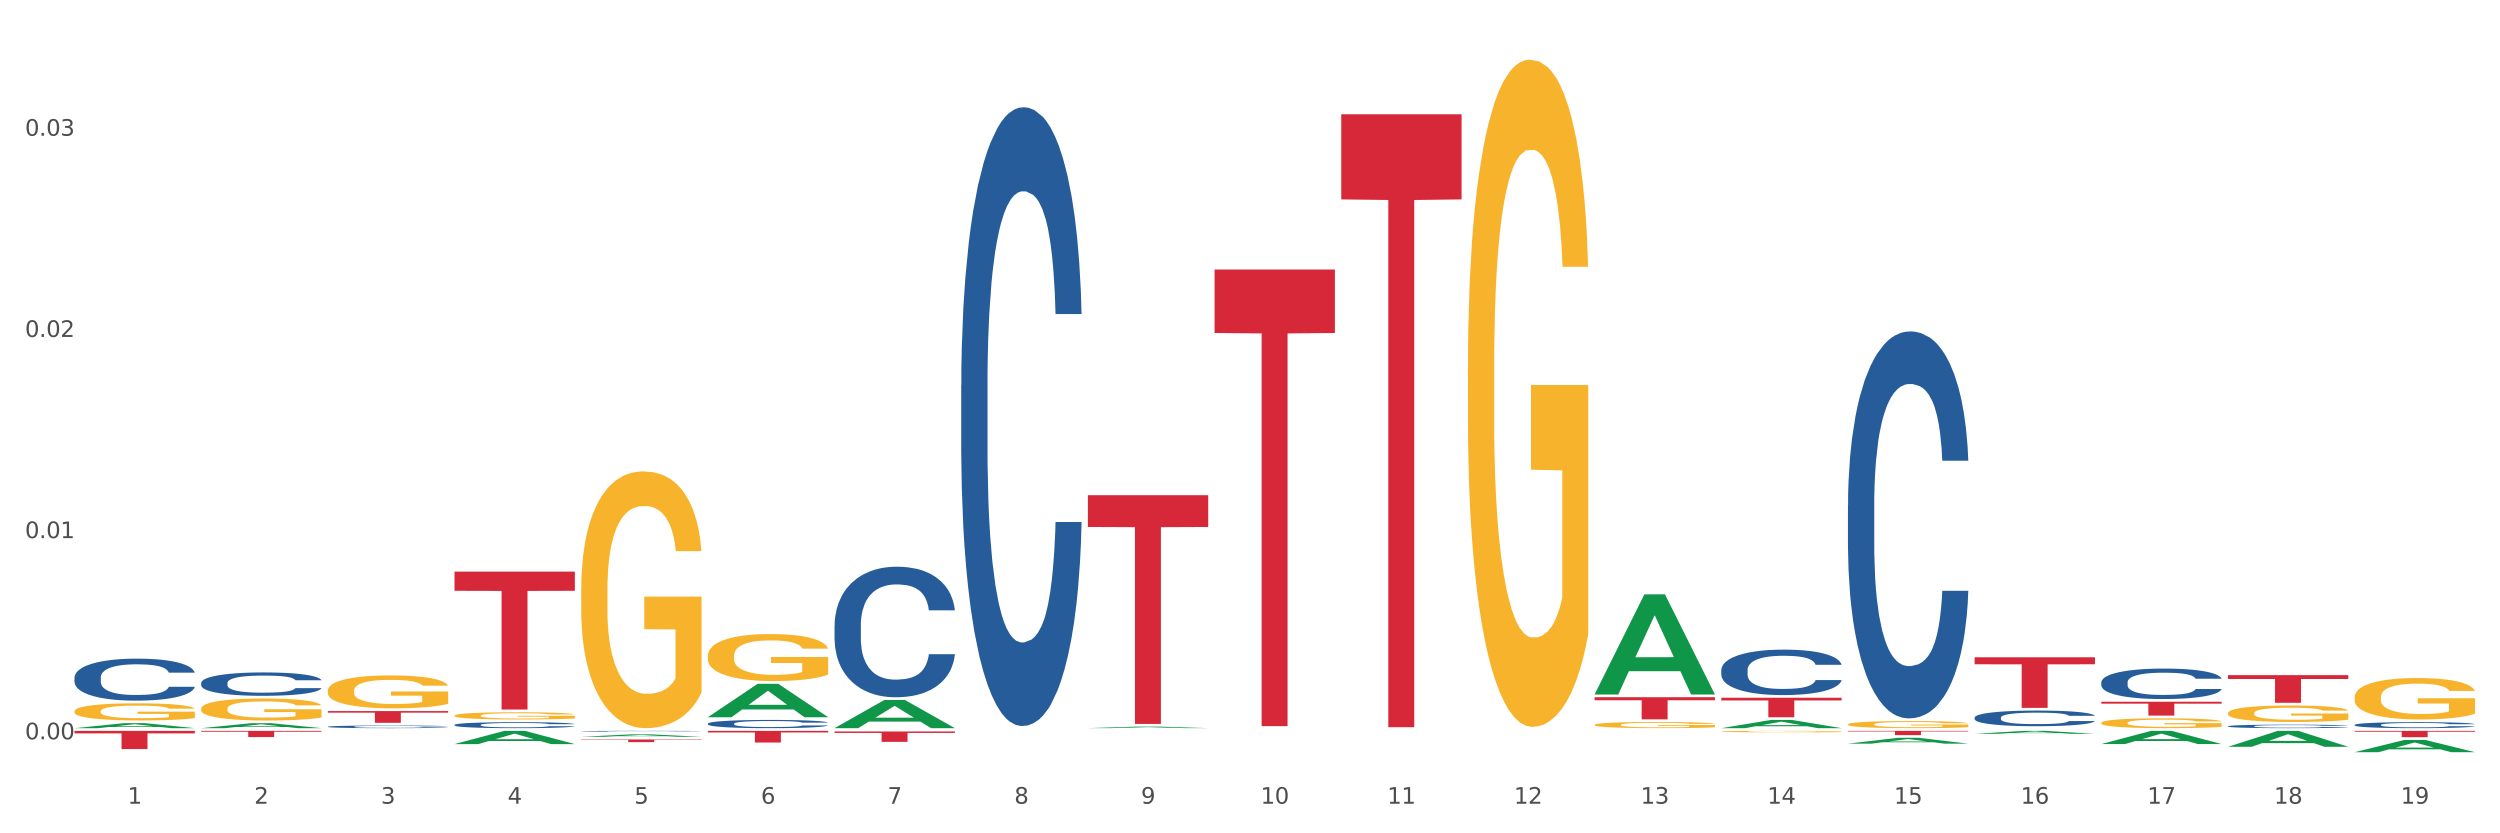 <?xml version="1.0" encoding="utf-8" standalone="no"?>
<!DOCTYPE svg PUBLIC "-//W3C//DTD SVG 1.1//EN"
  "http://www.w3.org/Graphics/SVG/1.1/DTD/svg11.dtd">
<svg xmlns:xlink="http://www.w3.org/1999/xlink" width="1080pt" height="360pt" viewBox="0 0 1080 360" xmlns="http://www.w3.org/2000/svg" version="1.1">
 <rect x="0" y="0" width="1080" height="360" fill="#333333" stroke="none"/>
 <defs>
  <style type="text/css">*{stroke-linejoin: round; stroke-linecap: butt}</style>
 </defs>
 <g id="figure_1">
  <g id="patch_1">
   <path d="M 0 360 
L 1080 360 
L 1080 0 
L 0 0 
z
" style="fill: #ffffff; stroke: #ffffff; stroke-linejoin: miter"/>
  </g>
  <g id="axes_1">
   <g id="matplotlib.axis_1">
    <g id="xtick_1">
     <g id="text_1">
      <!-- 1 -->
      <g style="fill: #4d4d4d" transform="translate(55.115 347.204) scale(0.096 -0.096)">
       <defs>
        <path id="DejaVuSans-31" d="M 794 531 
L 1825 531 
L 1825 4091 
L 703 3866 
L 703 4441 
L 1819 4666 
L 2450 4666 
L 2450 531 
L 3481 531 
L 3481 0 
L 794 0 
L 794 531 
z
" transform="scale(0.016)"/>
       </defs>
       <use xlink:href="#DejaVuSans-31"/>
      </g>
     </g>
    </g>
    <g id="xtick_2">
     <g id="text_2">
      <!-- 2 -->
      <g style="fill: #4d4d4d" transform="translate(109.839 347.204) scale(0.096 -0.096)">
       <defs>
        <path id="DejaVuSans-32" d="M 1228 531 
L 3431 531 
L 3431 0 
L 469 0 
L 469 531 
Q 828 903 1448 1529 
Q 2069 2156 2228 2338 
Q 2531 2678 2651 2914 
Q 2772 3150 2772 3378 
Q 2772 3750 2511 3984 
Q 2250 4219 1831 4219 
Q 1534 4219 1204 4116 
Q 875 4013 500 3803 
L 500 4441 
Q 881 4594 1212 4672 
Q 1544 4750 1819 4750 
Q 2544 4750 2975 4387 
Q 3406 4025 3406 3419 
Q 3406 3131 3298 2873 
Q 3191 2616 2906 2266 
Q 2828 2175 2409 1742 
Q 1991 1309 1228 531 
z
" transform="scale(0.016)"/>
       </defs>
       <use xlink:href="#DejaVuSans-32"/>
      </g>
     </g>
    </g>
    <g id="xtick_3">
     <g id="text_3">
      <!-- 3 -->
      <g style="fill: #4d4d4d" transform="translate(164.564 347.204) scale(0.096 -0.096)">
       <defs>
        <path id="DejaVuSans-33" d="M 2597 2516 
Q 3050 2419 3304 2112 
Q 3559 1806 3559 1356 
Q 3559 666 3084 287 
Q 2609 -91 1734 -91 
Q 1441 -91 1130 -33 
Q 819 25 488 141 
L 488 750 
Q 750 597 1062 519 
Q 1375 441 1716 441 
Q 2309 441 2620 675 
Q 2931 909 2931 1356 
Q 2931 1769 2642 2001 
Q 2353 2234 1838 2234 
L 1294 2234 
L 1294 2753 
L 1863 2753 
Q 2328 2753 2575 2939 
Q 2822 3125 2822 3475 
Q 2822 3834 2567 4026 
Q 2313 4219 1838 4219 
Q 1578 4219 1281 4162 
Q 984 4106 628 3988 
L 628 4550 
Q 988 4650 1302 4700 
Q 1616 4750 1894 4750 
Q 2613 4750 3031 4423 
Q 3450 4097 3450 3541 
Q 3450 3153 3228 2886 
Q 3006 2619 2597 2516 
z
" transform="scale(0.016)"/>
       </defs>
       <use xlink:href="#DejaVuSans-33"/>
      </g>
     </g>
    </g>
    <g id="xtick_4">
     <g id="text_4">
      <!-- 4 -->
      <g style="fill: #4d4d4d" transform="translate(219.288 347.204) scale(0.096 -0.096)">
       <defs>
        <path id="DejaVuSans-34" d="M 2419 4116 
L 825 1625 
L 2419 1625 
L 2419 4116 
z
M 2253 4666 
L 3047 4666 
L 3047 1625 
L 3713 1625 
L 3713 1100 
L 3047 1100 
L 3047 0 
L 2419 0 
L 2419 1100 
L 313 1100 
L 313 1709 
L 2253 4666 
z
" transform="scale(0.016)"/>
       </defs>
       <use xlink:href="#DejaVuSans-34"/>
      </g>
     </g>
    </g>
    <g id="xtick_5">
     <g id="text_5">
      <!-- 5 -->
      <g style="fill: #4d4d4d" transform="translate(274.012 347.204) scale(0.096 -0.096)">
       <defs>
        <path id="DejaVuSans-35" d="M 691 4666 
L 3169 4666 
L 3169 4134 
L 1269 4134 
L 1269 2991 
Q 1406 3038 1543 3061 
Q 1681 3084 1819 3084 
Q 2600 3084 3056 2656 
Q 3513 2228 3513 1497 
Q 3513 744 3044 326 
Q 2575 -91 1722 -91 
Q 1428 -91 1123 -41 
Q 819 9 494 109 
L 494 744 
Q 775 591 1075 516 
Q 1375 441 1709 441 
Q 2250 441 2565 725 
Q 2881 1009 2881 1497 
Q 2881 1984 2565 2268 
Q 2250 2553 1709 2553 
Q 1456 2553 1204 2497 
Q 953 2441 691 2322 
L 691 4666 
z
" transform="scale(0.016)"/>
       </defs>
       <use xlink:href="#DejaVuSans-35"/>
      </g>
     </g>
    </g>
    <g id="xtick_6">
     <g id="text_6">
      <!-- 6 -->
      <g style="fill: #4d4d4d" transform="translate(328.736 347.204) scale(0.096 -0.096)">
       <defs>
        <path id="DejaVuSans-36" d="M 2113 2584 
Q 1688 2584 1439 2293 
Q 1191 2003 1191 1497 
Q 1191 994 1439 701 
Q 1688 409 2113 409 
Q 2538 409 2786 701 
Q 3034 994 3034 1497 
Q 3034 2003 2786 2293 
Q 2538 2584 2113 2584 
z
M 3366 4563 
L 3366 3988 
Q 3128 4100 2886 4159 
Q 2644 4219 2406 4219 
Q 1781 4219 1451 3797 
Q 1122 3375 1075 2522 
Q 1259 2794 1537 2939 
Q 1816 3084 2150 3084 
Q 2853 3084 3261 2657 
Q 3669 2231 3669 1497 
Q 3669 778 3244 343 
Q 2819 -91 2113 -91 
Q 1303 -91 875 529 
Q 447 1150 447 2328 
Q 447 3434 972 4092 
Q 1497 4750 2381 4750 
Q 2619 4750 2861 4703 
Q 3103 4656 3366 4563 
z
" transform="scale(0.016)"/>
       </defs>
       <use xlink:href="#DejaVuSans-36"/>
      </g>
     </g>
    </g>
    <g id="xtick_7">
     <g id="text_7">
      <!-- 7 -->
      <g style="fill: #4d4d4d" transform="translate(383.461 347.204) scale(0.096 -0.096)">
       <defs>
        <path id="DejaVuSans-37" d="M 525 4666 
L 3525 4666 
L 3525 4397 
L 1831 0 
L 1172 0 
L 2766 4134 
L 525 4134 
L 525 4666 
z
" transform="scale(0.016)"/>
       </defs>
       <use xlink:href="#DejaVuSans-37"/>
      </g>
     </g>
    </g>
    <g id="xtick_8">
     <g id="text_8">
      <!-- 8 -->
      <g style="fill: #4d4d4d" transform="translate(438.185 347.204) scale(0.096 -0.096)">
       <defs>
        <path id="DejaVuSans-38" d="M 2034 2216 
Q 1584 2216 1326 1975 
Q 1069 1734 1069 1313 
Q 1069 891 1326 650 
Q 1584 409 2034 409 
Q 2484 409 2743 651 
Q 3003 894 3003 1313 
Q 3003 1734 2745 1975 
Q 2488 2216 2034 2216 
z
M 1403 2484 
Q 997 2584 770 2862 
Q 544 3141 544 3541 
Q 544 4100 942 4425 
Q 1341 4750 2034 4750 
Q 2731 4750 3128 4425 
Q 3525 4100 3525 3541 
Q 3525 3141 3298 2862 
Q 3072 2584 2669 2484 
Q 3125 2378 3379 2068 
Q 3634 1759 3634 1313 
Q 3634 634 3220 271 
Q 2806 -91 2034 -91 
Q 1263 -91 848 271 
Q 434 634 434 1313 
Q 434 1759 690 2068 
Q 947 2378 1403 2484 
z
M 1172 3481 
Q 1172 3119 1398 2916 
Q 1625 2713 2034 2713 
Q 2441 2713 2670 2916 
Q 2900 3119 2900 3481 
Q 2900 3844 2670 4047 
Q 2441 4250 2034 4250 
Q 1625 4250 1398 4047 
Q 1172 3844 1172 3481 
z
" transform="scale(0.016)"/>
       </defs>
       <use xlink:href="#DejaVuSans-38"/>
      </g>
     </g>
    </g>
    <g id="xtick_9">
     <g id="text_9">
      <!-- 9 -->
      <g style="fill: #4d4d4d" transform="translate(492.909 347.204) scale(0.096 -0.096)">
       <defs>
        <path id="DejaVuSans-39" d="M 703 97 
L 703 672 
Q 941 559 1184 500 
Q 1428 441 1663 441 
Q 2288 441 2617 861 
Q 2947 1281 2994 2138 
Q 2813 1869 2534 1725 
Q 2256 1581 1919 1581 
Q 1219 1581 811 2004 
Q 403 2428 403 3163 
Q 403 3881 828 4315 
Q 1253 4750 1959 4750 
Q 2769 4750 3195 4129 
Q 3622 3509 3622 2328 
Q 3622 1225 3098 567 
Q 2575 -91 1691 -91 
Q 1453 -91 1209 -44 
Q 966 3 703 97 
z
M 1959 2075 
Q 2384 2075 2632 2365 
Q 2881 2656 2881 3163 
Q 2881 3666 2632 3958 
Q 2384 4250 1959 4250 
Q 1534 4250 1286 3958 
Q 1038 3666 1038 3163 
Q 1038 2656 1286 2365 
Q 1534 2075 1959 2075 
z
" transform="scale(0.016)"/>
       </defs>
       <use xlink:href="#DejaVuSans-39"/>
      </g>
     </g>
    </g>
    <g id="xtick_10">
     <g id="text_10">
      <!-- 10 -->
      <g style="fill: #4d4d4d" transform="translate(544.58 347.204) scale(0.096 -0.096)">
       <defs>
        <path id="DejaVuSans-30" d="M 2034 4250 
Q 1547 4250 1301 3770 
Q 1056 3291 1056 2328 
Q 1056 1369 1301 889 
Q 1547 409 2034 409 
Q 2525 409 2770 889 
Q 3016 1369 3016 2328 
Q 3016 3291 2770 3770 
Q 2525 4250 2034 4250 
z
M 2034 4750 
Q 2819 4750 3233 4129 
Q 3647 3509 3647 2328 
Q 3647 1150 3233 529 
Q 2819 -91 2034 -91 
Q 1250 -91 836 529 
Q 422 1150 422 2328 
Q 422 3509 836 4129 
Q 1250 4750 2034 4750 
z
" transform="scale(0.016)"/>
       </defs>
       <use xlink:href="#DejaVuSans-31"/>
       <use xlink:href="#DejaVuSans-30" transform="translate(63.623 0)"/>
      </g>
     </g>
    </g>
    <g id="xtick_11">
     <g id="text_11">
      <!-- 11 -->
      <g style="fill: #4d4d4d" transform="translate(599.304 347.204) scale(0.096 -0.096)">
       <use xlink:href="#DejaVuSans-31"/>
       <use xlink:href="#DejaVuSans-31" transform="translate(63.623 0)"/>
      </g>
     </g>
    </g>
    <g id="xtick_12">
     <g id="text_12">
      <!-- 12 -->
      <g style="fill: #4d4d4d" transform="translate(654.028 347.204) scale(0.096 -0.096)">
       <use xlink:href="#DejaVuSans-31"/>
       <use xlink:href="#DejaVuSans-32" transform="translate(63.623 0)"/>
      </g>
     </g>
    </g>
    <g id="xtick_13">
     <g id="text_13">
      <!-- 13 -->
      <g style="fill: #4d4d4d" transform="translate(708.752 347.204) scale(0.096 -0.096)">
       <use xlink:href="#DejaVuSans-31"/>
       <use xlink:href="#DejaVuSans-33" transform="translate(63.623 0)"/>
      </g>
     </g>
    </g>
    <g id="xtick_14">
     <g id="text_14">
      <!-- 14 -->
      <g style="fill: #4d4d4d" transform="translate(763.477 347.204) scale(0.096 -0.096)">
       <use xlink:href="#DejaVuSans-31"/>
       <use xlink:href="#DejaVuSans-34" transform="translate(63.623 0)"/>
      </g>
     </g>
    </g>
    <g id="xtick_15">
     <g id="text_15">
      <!-- 15 -->
      <g style="fill: #4d4d4d" transform="translate(818.201 347.204) scale(0.096 -0.096)">
       <use xlink:href="#DejaVuSans-31"/>
       <use xlink:href="#DejaVuSans-35" transform="translate(63.623 0)"/>
      </g>
     </g>
    </g>
    <g id="xtick_16">
     <g id="text_16">
      <!-- 16 -->
      <g style="fill: #4d4d4d" transform="translate(872.925 347.204) scale(0.096 -0.096)">
       <use xlink:href="#DejaVuSans-31"/>
       <use xlink:href="#DejaVuSans-36" transform="translate(63.623 0)"/>
      </g>
     </g>
    </g>
    <g id="xtick_17">
     <g id="text_17">
      <!-- 17 -->
      <g style="fill: #4d4d4d" transform="translate(927.649 347.204) scale(0.096 -0.096)">
       <use xlink:href="#DejaVuSans-31"/>
       <use xlink:href="#DejaVuSans-37" transform="translate(63.623 0)"/>
      </g>
     </g>
    </g>
    <g id="xtick_18">
     <g id="text_18">
      <!-- 18 -->
      <g style="fill: #4d4d4d" transform="translate(982.374 347.204) scale(0.096 -0.096)">
       <use xlink:href="#DejaVuSans-31"/>
       <use xlink:href="#DejaVuSans-38" transform="translate(63.623 0)"/>
      </g>
     </g>
    </g>
    <g id="xtick_19">
     <g id="text_19">
      <!-- 19 -->
      <g style="fill: #4d4d4d" transform="translate(1037.098 347.204) scale(0.096 -0.096)">
       <use xlink:href="#DejaVuSans-31"/>
       <use xlink:href="#DejaVuSans-39" transform="translate(63.623 0)"/>
      </g>
     </g>
    </g>
    <g id="xtick_20"/>
    <g id="xtick_21"/>
    <g id="xtick_22"/>
    <g id="xtick_23"/>
    <g id="xtick_24"/>
    <g id="xtick_25"/>
    <g id="xtick_26"/>
    <g id="xtick_27"/>
    <g id="xtick_28"/>
    <g id="xtick_29"/>
    <g id="xtick_30"/>
    <g id="xtick_31"/>
    <g id="xtick_32"/>
    <g id="xtick_33"/>
    <g id="xtick_34"/>
    <g id="xtick_35"/>
    <g id="xtick_36"/>
    <g id="xtick_37"/>
   </g>
   <g id="matplotlib.axis_2">
    <g id="ytick_1">
     <g id="text_20">
      <!-- 0.00 -->
      <g style="fill: #4d4d4d" transform="translate(10.8 319.376) scale(0.096 -0.096)">
       <defs>
        <path id="DejaVuSans-2e" d="M 684 794 
L 1344 794 
L 1344 0 
L 684 0 
L 684 794 
z
" transform="scale(0.016)"/>
       </defs>
       <use xlink:href="#DejaVuSans-30"/>
       <use xlink:href="#DejaVuSans-2e" transform="translate(63.623 0)"/>
       <use xlink:href="#DejaVuSans-30" transform="translate(95.41 0)"/>
       <use xlink:href="#DejaVuSans-30" transform="translate(159.033 0)"/>
      </g>
     </g>
    </g>
    <g id="ytick_2">
     <g id="text_21">
      <!-- 0.01 -->
      <g style="fill: #4d4d4d" transform="translate(10.8 232.466) scale(0.096 -0.096)">
       <use xlink:href="#DejaVuSans-30"/>
       <use xlink:href="#DejaVuSans-2e" transform="translate(63.623 0)"/>
       <use xlink:href="#DejaVuSans-30" transform="translate(95.41 0)"/>
       <use xlink:href="#DejaVuSans-31" transform="translate(159.033 0)"/>
      </g>
     </g>
    </g>
    <g id="ytick_3">
     <g id="text_22">
      <!-- 0.02 -->
      <g style="fill: #4d4d4d" transform="translate(10.8 145.555) scale(0.096 -0.096)">
       <use xlink:href="#DejaVuSans-30"/>
       <use xlink:href="#DejaVuSans-2e" transform="translate(63.623 0)"/>
       <use xlink:href="#DejaVuSans-30" transform="translate(95.41 0)"/>
       <use xlink:href="#DejaVuSans-32" transform="translate(159.033 0)"/>
      </g>
     </g>
    </g>
    <g id="ytick_4">
     <g id="text_23">
      <!-- 0.03 -->
      <g style="fill: #4d4d4d" transform="translate(10.8 58.645) scale(0.096 -0.096)">
       <use xlink:href="#DejaVuSans-30"/>
       <use xlink:href="#DejaVuSans-2e" transform="translate(63.623 0)"/>
       <use xlink:href="#DejaVuSans-30" transform="translate(95.41 0)"/>
       <use xlink:href="#DejaVuSans-33" transform="translate(159.033 0)"/>
      </g>
     </g>
    </g>
    <g id="ytick_5"/>
    <g id="ytick_6"/>
    <g id="ytick_7"/>
    <g id="ytick_8"/>
   </g>
   <g id="PolyCollection_1">
    <path d="M 32.175 314.565 
L 32.229 314.563 
L 53.667 312.399 
L 62.564 312.397 
L 84.163 314.569 
L 73.873 314.569 
L 69.21 314.063 
L 47.075 314.063 
L 46.914 314.071 
L 42.412 314.569 
L 32.175 314.569 
L 32.175 314.565 
L 49.862 313.761 
L 66.423 313.759 
L 58.223 312.86 
L 58.115 312.856 
L 58.008 312.862 
L 49.808 313.759 
L 49.862 313.761 
L 32.175 314.565 
z
" clip-path="url(#p76248f1059)" style="fill: #109648"/>
    <path d="M 853.039 317.005 
L 853.093 317.004 
L 874.531 315.73 
L 883.428 315.729 
L 905.027 317.008 
L 894.737 317.008 
L 890.074 316.71 
L 867.939 316.71 
L 867.778 316.715 
L 863.276 317.008 
L 853.039 317.008 
L 853.039 317.005 
L 870.726 316.532 
L 887.287 316.531 
L 879.087 316.001 
L 878.98 315.999 
L 878.872 316.003 
L 870.672 316.531 
L 870.726 316.532 
L 853.039 317.005 
z
" clip-path="url(#p76248f1059)" style="fill: #109648"/>
    <path d="M 634.142 158.962 
L 634.203 158.699 
L 634.203 149.222 
L 634.326 141.061 
L 634.94 121.318 
L 635.861 104.997 
L 636.536 96.31 
L 637.211 89.202 
L 638.009 82.094 
L 638.991 74.723 
L 640.771 63.93 
L 641.876 58.402 
L 643.226 52.611 
L 645.681 44.187 
L 647.461 39.448 
L 649.303 35.5 
L 652.31 30.761 
L 654.274 28.655 
L 656.361 27.076 
L 658.878 26.023 
L 660.781 25.759 
L 664.954 26.549 
L 668.514 28.918 
L 670.233 30.761 
L 672.443 33.92 
L 673.609 36.026 
L 675.512 40.238 
L 677.476 45.766 
L 678.826 50.505 
L 680.851 59.455 
L 682.386 68.405 
L 683.798 79.462 
L 684.534 87.096 
L 685.087 94.204 
L 685.578 102.364 
L 686.069 115.263 
L 675.02 115.263 
L 674.591 106.05 
L 673.916 97.362 
L 672.934 88.939 
L 672.074 83.674 
L 670.601 77.093 
L 669.251 72.881 
L 667.839 69.722 
L 666.121 67.089 
L 664.77 65.773 
L 662.867 64.72 
L 659.123 64.983 
L 656.607 67.089 
L 654.888 69.722 
L 653.783 72.091 
L 652.801 74.723 
L 651.696 78.409 
L 650.407 83.937 
L 649.487 88.939 
L 648.566 95.257 
L 647.83 101.574 
L 647.154 108.945 
L 646.602 116.843 
L 646.172 125.003 
L 645.804 135.007 
L 645.497 151.591 
L 645.497 187.656 
L 645.62 195.817 
L 645.927 206.61 
L 646.295 214.77 
L 646.909 224.51 
L 647.461 231.092 
L 648.505 240.568 
L 649.671 248.466 
L 650.592 253.468 
L 651.512 257.679 
L 653.108 263.471 
L 654.888 268.209 
L 656.423 271.105 
L 658.51 273.738 
L 659.921 274.79 
L 661.149 275.317 
L 664.156 275.317 
L 666.305 274.527 
L 668.698 272.685 
L 670.54 270.315 
L 672.074 267.42 
L 673.793 262.681 
L 674.898 258.206 
L 674.898 203.188 
L 661.394 202.924 
L 661.394 166.333 
L 686.13 166.333 
L 686.13 273.738 
L 685.087 279.266 
L 683.92 284.267 
L 682.693 288.743 
L 680.851 294.271 
L 678.642 299.536 
L 676.678 303.221 
L 674.591 306.38 
L 672.136 309.276 
L 668.944 311.908 
L 666.98 312.961 
L 664.525 313.751 
L 661.64 314.014 
L 659.123 313.488 
L 656.668 312.171 
L 654.09 309.802 
L 651.574 306.38 
L 649.671 302.958 
L 647.768 298.746 
L 645.743 293.218 
L 644.147 287.953 
L 642.919 283.214 
L 641.569 277.16 
L 640.096 269.262 
L 638.991 262.155 
L 638.009 254.784 
L 636.965 245.307 
L 636.229 237.146 
L 635.492 226.88 
L 635.063 219.246 
L 634.572 207.399 
L 634.203 190.815 
L 634.142 158.962 
z
" clip-path="url(#p76248f1059)" style="fill: #f7b32b"/>
    <path d="M 688.866 313.135 
L 688.928 313.132 
L 688.928 313.045 
L 689.05 312.969 
L 689.664 312.787 
L 690.585 312.636 
L 691.26 312.555 
L 691.935 312.49 
L 692.733 312.424 
L 693.715 312.356 
L 695.495 312.256 
L 696.6 312.205 
L 697.95 312.151 
L 700.406 312.073 
L 702.186 312.029 
L 704.027 311.993 
L 707.034 311.949 
L 708.999 311.93 
L 711.086 311.915 
L 713.602 311.905 
L 715.505 311.903 
L 719.679 311.91 
L 723.239 311.932 
L 724.957 311.949 
L 727.167 311.978 
L 728.333 311.998 
L 730.236 312.037 
L 732.2 312.088 
L 733.55 312.132 
L 735.576 312.214 
L 737.11 312.297 
L 738.522 312.4 
L 739.258 312.47 
L 739.811 312.536 
L 740.302 312.611 
L 740.793 312.731 
L 729.745 312.731 
L 729.315 312.645 
L 728.64 312.565 
L 727.658 312.487 
L 726.799 312.438 
L 725.325 312.378 
L 723.975 312.339 
L 722.563 312.309 
L 720.845 312.285 
L 719.494 312.273 
L 717.592 312.263 
L 713.848 312.266 
L 711.331 312.285 
L 709.612 312.309 
L 708.508 312.331 
L 707.526 312.356 
L 706.421 312.39 
L 705.132 312.441 
L 704.211 312.487 
L 703.29 312.546 
L 702.554 312.604 
L 701.879 312.672 
L 701.326 312.745 
L 700.897 312.821 
L 700.528 312.913 
L 700.221 313.067 
L 700.221 313.4 
L 700.344 313.476 
L 700.651 313.575 
L 701.019 313.651 
L 701.633 313.741 
L 702.186 313.802 
L 703.229 313.89 
L 704.395 313.963 
L 705.316 314.009 
L 706.237 314.048 
L 707.832 314.101 
L 709.612 314.145 
L 711.147 314.172 
L 713.234 314.196 
L 714.645 314.206 
L 715.873 314.211 
L 718.881 314.211 
L 721.029 314.204 
L 723.423 314.187 
L 725.264 314.165 
L 726.799 314.138 
L 728.517 314.094 
L 729.622 314.053 
L 729.622 313.544 
L 716.119 313.541 
L 716.119 313.203 
L 740.854 313.203 
L 740.854 314.196 
L 739.811 314.247 
L 738.645 314.294 
L 737.417 314.335 
L 735.576 314.386 
L 733.366 314.435 
L 731.402 314.469 
L 729.315 314.498 
L 726.86 314.525 
L 723.668 314.549 
L 721.704 314.559 
L 719.249 314.566 
L 716.364 314.569 
L 713.848 314.564 
L 711.392 314.552 
L 708.814 314.53 
L 706.298 314.498 
L 704.395 314.467 
L 702.492 314.428 
L 700.467 314.377 
L 698.871 314.328 
L 697.643 314.284 
L 696.293 314.228 
L 694.82 314.155 
L 693.715 314.089 
L 692.733 314.021 
L 691.69 313.933 
L 690.953 313.858 
L 690.217 313.763 
L 689.787 313.692 
L 689.296 313.583 
L 688.928 313.429 
L 688.866 313.135 
z
" clip-path="url(#p76248f1059)" style="fill: #f7b32b"/>
    <path d="M 962.488 308.061 
L 962.549 308.054 
L 962.549 307.82 
L 962.672 307.619 
L 963.286 307.132 
L 964.206 306.729 
L 964.881 306.515 
L 965.557 306.339 
L 966.355 306.164 
L 967.337 305.982 
L 969.117 305.716 
L 970.221 305.579 
L 971.572 305.436 
L 974.027 305.229 
L 975.807 305.112 
L 977.648 305.014 
L 980.656 304.897 
L 982.62 304.845 
L 984.707 304.806 
L 987.223 304.78 
L 989.126 304.774 
L 993.3 304.793 
L 996.86 304.852 
L 998.579 304.897 
L 1000.788 304.975 
L 1001.954 305.027 
L 1003.857 305.131 
L 1005.821 305.268 
L 1007.172 305.385 
L 1009.197 305.605 
L 1010.732 305.826 
L 1012.143 306.099 
L 1012.88 306.287 
L 1013.432 306.463 
L 1013.923 306.664 
L 1014.414 306.982 
L 1003.366 306.982 
L 1002.936 306.755 
L 1002.261 306.541 
L 1001.279 306.333 
L 1000.42 306.203 
L 998.947 306.041 
L 997.596 305.937 
L 996.185 305.859 
L 994.466 305.794 
L 993.116 305.761 
L 991.213 305.735 
L 987.469 305.742 
L 984.952 305.794 
L 983.234 305.859 
L 982.129 305.917 
L 981.147 305.982 
L 980.042 306.073 
L 978.753 306.209 
L 977.832 306.333 
L 976.912 306.489 
L 976.175 306.645 
L 975.5 306.826 
L 974.948 307.021 
L 974.518 307.223 
L 974.15 307.47 
L 973.843 307.879 
L 973.843 308.769 
L 973.966 308.97 
L 974.272 309.236 
L 974.641 309.438 
L 975.255 309.678 
L 975.807 309.84 
L 976.85 310.074 
L 978.017 310.269 
L 978.937 310.392 
L 979.858 310.496 
L 981.454 310.639 
L 983.234 310.756 
L 984.768 310.828 
L 986.855 310.893 
L 988.267 310.919 
L 989.494 310.932 
L 992.502 310.932 
L 994.65 310.912 
L 997.044 310.867 
L 998.885 310.808 
L 1000.42 310.737 
L 1002.139 310.62 
L 1003.243 310.509 
L 1003.243 309.152 
L 989.74 309.145 
L 989.74 308.242 
L 1014.476 308.242 
L 1014.476 310.893 
L 1013.432 311.029 
L 1012.266 311.152 
L 1011.038 311.263 
L 1009.197 311.399 
L 1006.987 311.529 
L 1005.023 311.62 
L 1002.936 311.698 
L 1000.481 311.769 
L 997.29 311.834 
L 995.325 311.86 
L 992.87 311.88 
L 989.985 311.886 
L 987.469 311.873 
L 985.014 311.841 
L 982.436 311.782 
L 979.919 311.698 
L 978.017 311.614 
L 976.114 311.51 
L 974.088 311.373 
L 972.492 311.243 
L 971.265 311.126 
L 969.915 310.977 
L 968.441 310.782 
L 967.337 310.607 
L 966.355 310.425 
L 965.311 310.191 
L 964.575 309.99 
L 963.838 309.736 
L 963.408 309.548 
L 962.917 309.256 
L 962.549 308.847 
L 962.488 308.061 
z
" clip-path="url(#p76248f1059)" style="fill: #f7b32b"/>
    <path d="M 907.763 312.276 
L 907.825 312.273 
L 907.825 312.132 
L 907.948 312.012 
L 908.561 311.72 
L 909.482 311.479 
L 910.157 311.35 
L 910.832 311.245 
L 911.63 311.14 
L 912.612 311.031 
L 914.392 310.871 
L 915.497 310.79 
L 916.847 310.704 
L 919.303 310.58 
L 921.083 310.51 
L 922.924 310.451 
L 925.932 310.381 
L 927.896 310.35 
L 929.983 310.327 
L 932.499 310.311 
L 934.402 310.307 
L 938.576 310.319 
L 942.136 310.354 
L 943.854 310.381 
L 946.064 310.428 
L 947.23 310.459 
L 949.133 310.521 
L 951.097 310.603 
L 952.447 310.673 
L 954.473 310.805 
L 956.007 310.938 
L 957.419 311.101 
L 958.156 311.214 
L 958.708 311.319 
L 959.199 311.44 
L 959.69 311.63 
L 948.642 311.63 
L 948.212 311.494 
L 947.537 311.366 
L 946.555 311.241 
L 945.696 311.163 
L 944.223 311.066 
L 942.872 311.004 
L 941.46 310.957 
L 939.742 310.918 
L 938.392 310.899 
L 936.489 310.883 
L 932.745 310.887 
L 930.228 310.918 
L 928.51 310.957 
L 927.405 310.992 
L 926.423 311.031 
L 925.318 311.086 
L 924.029 311.167 
L 923.108 311.241 
L 922.187 311.335 
L 921.451 311.428 
L 920.776 311.537 
L 920.223 311.654 
L 919.794 311.774 
L 919.425 311.922 
L 919.119 312.168 
L 919.119 312.701 
L 919.241 312.821 
L 919.548 312.981 
L 919.916 313.102 
L 920.53 313.246 
L 921.083 313.343 
L 922.126 313.483 
L 923.292 313.6 
L 924.213 313.674 
L 925.134 313.736 
L 926.73 313.822 
L 928.51 313.892 
L 930.044 313.934 
L 932.131 313.973 
L 933.543 313.989 
L 934.77 313.997 
L 937.778 313.997 
L 939.926 313.985 
L 942.32 313.958 
L 944.161 313.923 
L 945.696 313.88 
L 947.414 313.81 
L 948.519 313.744 
L 948.519 312.93 
L 935.016 312.926 
L 935.016 312.385 
L 959.751 312.385 
L 959.751 313.973 
L 958.708 314.055 
L 957.542 314.129 
L 956.314 314.195 
L 954.473 314.277 
L 952.263 314.355 
L 950.299 314.409 
L 948.212 314.456 
L 945.757 314.499 
L 942.565 314.538 
L 940.601 314.553 
L 938.146 314.565 
L 935.261 314.569 
L 932.745 314.561 
L 930.29 314.542 
L 927.712 314.507 
L 925.195 314.456 
L 923.292 314.405 
L 921.39 314.343 
L 919.364 314.261 
L 917.768 314.184 
L 916.541 314.113 
L 915.19 314.024 
L 913.717 313.907 
L 912.612 313.802 
L 911.63 313.693 
L 910.587 313.553 
L 909.85 313.432 
L 909.114 313.281 
L 908.684 313.168 
L 908.193 312.993 
L 907.825 312.747 
L 907.763 312.276 
z
" clip-path="url(#p76248f1059)" style="fill: #f7b32b"/>
    <path d="M 798.315 312.924 
L 798.376 312.922 
L 798.376 312.821 
L 798.499 312.735 
L 799.113 312.525 
L 800.033 312.352 
L 800.709 312.26 
L 801.384 312.184 
L 802.182 312.109 
L 803.164 312.031 
L 804.944 311.916 
L 806.049 311.858 
L 807.399 311.796 
L 809.854 311.707 
L 811.634 311.657 
L 813.475 311.615 
L 816.483 311.565 
L 818.447 311.542 
L 820.534 311.526 
L 823.051 311.514 
L 824.953 311.512 
L 829.127 311.52 
L 832.687 311.545 
L 834.406 311.565 
L 836.615 311.598 
L 837.782 311.62 
L 839.684 311.665 
L 841.648 311.724 
L 842.999 311.774 
L 845.024 311.869 
L 846.559 311.964 
L 847.97 312.081 
L 848.707 312.162 
L 849.259 312.238 
L 849.75 312.324 
L 850.242 312.461 
L 839.193 312.461 
L 838.764 312.363 
L 838.088 312.271 
L 837.106 312.182 
L 836.247 312.126 
L 834.774 312.056 
L 833.424 312.011 
L 832.012 311.978 
L 830.293 311.95 
L 828.943 311.936 
L 827.04 311.925 
L 823.296 311.928 
L 820.78 311.95 
L 819.061 311.978 
L 817.956 312.003 
L 816.974 312.031 
L 815.869 312.07 
L 814.58 312.129 
L 813.66 312.182 
L 812.739 312.249 
L 812.002 312.316 
L 811.327 312.394 
L 810.775 312.478 
L 810.345 312.564 
L 809.977 312.67 
L 809.67 312.846 
L 809.67 313.229 
L 809.793 313.315 
L 810.1 313.43 
L 810.468 313.516 
L 811.082 313.62 
L 811.634 313.689 
L 812.678 313.79 
L 813.844 313.874 
L 814.764 313.927 
L 815.685 313.971 
L 817.281 314.033 
L 819.061 314.083 
L 820.595 314.114 
L 822.682 314.142 
L 824.094 314.153 
L 825.322 314.158 
L 828.329 314.158 
L 830.477 314.15 
L 832.871 314.131 
L 834.713 314.105 
L 836.247 314.075 
L 837.966 314.024 
L 839.071 313.977 
L 839.071 313.393 
L 825.567 313.391 
L 825.567 313.003 
L 850.303 313.003 
L 850.303 314.142 
L 849.259 314.2 
L 848.093 314.253 
L 846.866 314.301 
L 845.024 314.359 
L 842.815 314.415 
L 840.851 314.454 
L 838.764 314.488 
L 836.308 314.519 
L 833.117 314.547 
L 831.153 314.558 
L 828.697 314.566 
L 825.813 314.569 
L 823.296 314.563 
L 820.841 314.549 
L 818.263 314.524 
L 815.746 314.488 
L 813.844 314.452 
L 811.941 314.407 
L 809.915 314.348 
L 808.32 314.292 
L 807.092 314.242 
L 805.742 314.178 
L 804.269 314.094 
L 803.164 314.019 
L 802.182 313.941 
L 801.138 313.84 
L 800.402 313.754 
L 799.665 313.645 
L 799.236 313.564 
L 798.744 313.438 
L 798.376 313.262 
L 798.315 312.924 
z
" clip-path="url(#p76248f1059)" style="fill: #f7b32b"/>
    <path d="M 743.591 316.028 
L 743.652 316.027 
L 743.652 316.006 
L 743.775 315.988 
L 744.388 315.943 
L 745.309 315.907 
L 745.984 315.887 
L 746.66 315.871 
L 747.457 315.855 
L 748.44 315.839 
L 750.22 315.814 
L 751.324 315.802 
L 752.675 315.789 
L 755.13 315.77 
L 756.91 315.759 
L 758.751 315.751 
L 761.759 315.74 
L 763.723 315.735 
L 765.81 315.732 
L 768.326 315.729 
L 770.229 315.729 
L 774.403 315.731 
L 777.963 315.736 
L 779.681 315.74 
L 781.891 315.747 
L 783.057 315.752 
L 784.96 315.761 
L 786.924 315.774 
L 788.275 315.784 
L 790.3 315.804 
L 791.835 315.825 
L 793.246 315.849 
L 793.983 315.867 
L 794.535 315.882 
L 795.026 315.901 
L 795.517 315.93 
L 784.469 315.93 
L 784.039 315.909 
L 783.364 315.89 
L 782.382 315.871 
L 781.523 315.859 
L 780.05 315.844 
L 778.699 315.835 
L 777.288 315.827 
L 775.569 315.822 
L 774.219 315.819 
L 772.316 315.816 
L 768.572 315.817 
L 766.055 315.822 
L 764.337 315.827 
L 763.232 315.833 
L 762.25 315.839 
L 761.145 315.847 
L 759.856 315.859 
L 758.935 315.871 
L 758.015 315.885 
L 757.278 315.899 
L 756.603 315.916 
L 756.051 315.933 
L 755.621 315.952 
L 755.253 315.974 
L 754.946 316.011 
L 754.946 316.092 
L 755.068 316.111 
L 755.375 316.135 
L 755.744 316.153 
L 756.357 316.175 
L 756.91 316.19 
L 757.953 316.211 
L 759.119 316.229 
L 760.04 316.24 
L 760.961 316.25 
L 762.557 316.263 
L 764.337 316.273 
L 765.871 316.28 
L 767.958 316.286 
L 769.37 316.288 
L 770.597 316.289 
L 773.605 316.289 
L 775.753 316.287 
L 778.147 316.283 
L 779.988 316.278 
L 781.523 316.272 
L 783.241 316.261 
L 784.346 316.251 
L 784.346 316.127 
L 770.843 316.127 
L 770.843 316.044 
L 795.579 316.044 
L 795.579 316.286 
L 794.535 316.298 
L 793.369 316.309 
L 792.141 316.319 
L 790.3 316.332 
L 788.09 316.344 
L 786.126 316.352 
L 784.039 316.359 
L 781.584 316.366 
L 778.392 316.371 
L 776.428 316.374 
L 773.973 316.376 
L 771.088 316.376 
L 768.572 316.375 
L 766.117 316.372 
L 763.539 316.367 
L 761.022 316.359 
L 759.119 316.351 
L 757.217 316.342 
L 755.191 316.329 
L 753.595 316.318 
L 752.368 316.307 
L 751.017 316.293 
L 749.544 316.276 
L 748.44 316.26 
L 747.457 316.243 
L 746.414 316.222 
L 745.677 316.204 
L 744.941 316.18 
L 744.511 316.163 
L 744.02 316.137 
L 743.652 316.099 
L 743.591 316.028 
z
" clip-path="url(#p76248f1059)" style="fill: #f7b32b"/>
    <path d="M 798.315 321.254 
L 798.368 321.252 
L 819.807 318.73 
L 828.704 318.728 
L 850.303 321.259 
L 840.012 321.259 
L 835.35 320.67 
L 813.215 320.67 
L 813.054 320.679 
L 808.552 321.259 
L 798.315 321.259 
L 798.315 321.254 
L 816.002 320.318 
L 832.563 320.316 
L 824.362 319.268 
L 824.255 319.263 
L 824.148 319.27 
L 815.948 320.316 
L 816.002 320.318 
L 798.315 321.254 
z
" clip-path="url(#p76248f1059)" style="fill: #109648"/>
    <path d="M 469.969 314.547 
L 470.023 314.547 
L 491.461 313.886 
L 500.358 313.885 
L 521.957 314.548 
L 511.667 314.548 
L 507.004 314.394 
L 484.869 314.394 
L 484.708 314.397 
L 480.206 314.548 
L 469.969 314.548 
L 469.969 314.547 
L 487.656 314.302 
L 504.217 314.301 
L 496.017 314.027 
L 495.91 314.025 
L 495.802 314.027 
L 487.602 314.301 
L 487.656 314.302 
L 469.969 314.547 
z
" clip-path="url(#p76248f1059)" style="fill: #109648"/>
    <path d="M 688.866 299.948 
L 688.92 299.908 
L 710.358 256.775 
L 719.255 256.734 
L 740.854 300.029 
L 730.564 300.029 
L 725.901 289.948 
L 703.766 289.948 
L 703.605 290.11 
L 699.103 300.029 
L 688.866 300.029 
L 688.866 299.948 
L 706.553 283.931 
L 723.114 283.89 
L 714.914 265.962 
L 714.807 265.881 
L 714.7 266.003 
L 706.499 283.89 
L 706.553 283.931 
L 688.866 299.948 
z
" clip-path="url(#p76248f1059)" style="fill: #109648"/>
    <path d="M 743.591 314.562 
L 743.644 314.559 
L 765.083 311.012 
L 773.979 311.008 
L 795.579 314.569 
L 785.288 314.569 
L 780.625 313.74 
L 758.49 313.74 
L 758.329 313.753 
L 753.827 314.569 
L 743.591 314.569 
L 743.591 314.562 
L 761.277 313.245 
L 777.838 313.242 
L 769.638 311.767 
L 769.531 311.761 
L 769.424 311.771 
L 761.224 313.242 
L 761.277 313.245 
L 743.591 314.562 
z
" clip-path="url(#p76248f1059)" style="fill: #109648"/>
    <path d="M 32.175 307.256 
L 32.236 307.249 
L 32.236 307.006 
L 32.359 306.796 
L 32.973 306.289 
L 33.894 305.87 
L 34.569 305.647 
L 35.244 305.464 
L 36.042 305.282 
L 37.024 305.093 
L 38.804 304.816 
L 39.909 304.674 
L 41.259 304.525 
L 43.714 304.309 
L 45.494 304.187 
L 47.336 304.086 
L 50.343 303.964 
L 52.307 303.91 
L 54.394 303.869 
L 56.911 303.842 
L 58.814 303.835 
L 62.987 303.856 
L 66.547 303.917 
L 68.266 303.964 
L 70.476 304.045 
L 71.642 304.099 
L 73.544 304.207 
L 75.509 304.349 
L 76.859 304.471 
L 78.884 304.701 
L 80.419 304.931 
L 81.831 305.214 
L 82.567 305.41 
L 83.12 305.593 
L 83.611 305.802 
L 84.102 306.134 
L 73.053 306.134 
L 72.624 305.897 
L 71.949 305.674 
L 70.967 305.458 
L 70.107 305.323 
L 68.634 305.154 
L 67.284 305.045 
L 65.872 304.964 
L 64.153 304.897 
L 62.803 304.863 
L 60.9 304.836 
L 57.156 304.843 
L 54.64 304.897 
L 52.921 304.964 
L 51.816 305.025 
L 50.834 305.093 
L 49.729 305.187 
L 48.44 305.329 
L 47.52 305.458 
L 46.599 305.62 
L 45.863 305.782 
L 45.187 305.971 
L 44.635 306.174 
L 44.205 306.384 
L 43.837 306.641 
L 43.53 307.066 
L 43.53 307.993 
L 43.653 308.202 
L 43.96 308.479 
L 44.328 308.689 
L 44.942 308.939 
L 45.494 309.108 
L 46.538 309.351 
L 47.704 309.554 
L 48.625 309.682 
L 49.545 309.791 
L 51.141 309.939 
L 52.921 310.061 
L 54.456 310.135 
L 56.542 310.203 
L 57.954 310.23 
L 59.182 310.243 
L 62.189 310.243 
L 64.338 310.223 
L 66.731 310.176 
L 68.573 310.115 
L 70.107 310.041 
L 71.826 309.919 
L 72.931 309.804 
L 72.931 308.391 
L 59.427 308.385 
L 59.427 307.445 
L 84.163 307.445 
L 84.163 310.203 
L 83.12 310.345 
L 81.953 310.473 
L 80.726 310.588 
L 78.884 310.73 
L 76.675 310.865 
L 74.711 310.96 
L 72.624 311.041 
L 70.169 311.115 
L 66.977 311.183 
L 65.013 311.21 
L 62.558 311.23 
L 59.673 311.237 
L 57.156 311.224 
L 54.701 311.19 
L 52.123 311.129 
L 49.607 311.041 
L 47.704 310.953 
L 45.801 310.845 
L 43.776 310.703 
L 42.18 310.568 
L 40.952 310.446 
L 39.602 310.291 
L 38.129 310.088 
L 37.024 309.905 
L 36.042 309.716 
L 34.998 309.473 
L 34.262 309.263 
L 33.525 309 
L 33.096 308.804 
L 32.605 308.499 
L 32.236 308.074 
L 32.175 307.256 
z
" clip-path="url(#p76248f1059)" style="fill: #f7b32b"/>
    <path d="M 907.763 321.426 
L 907.817 321.42 
L 929.255 315.734 
L 938.152 315.729 
L 959.751 321.436 
L 949.461 321.436 
L 944.798 320.107 
L 922.663 320.107 
L 922.502 320.129 
L 918 321.436 
L 907.763 321.436 
L 907.763 321.426 
L 925.45 319.314 
L 942.011 319.309 
L 933.811 316.945 
L 933.704 316.935 
L 933.597 316.951 
L 925.396 319.309 
L 925.45 319.314 
L 907.763 321.426 
z
" clip-path="url(#p76248f1059)" style="fill: #109648"/>
    <path d="M 962.488 322.618 
L 962.541 322.611 
L 983.98 315.735 
L 992.877 315.729 
L 1014.476 322.631 
L 1004.185 322.631 
L 999.522 321.023 
L 977.387 321.023 
L 977.227 321.049 
L 972.724 322.631 
L 962.488 322.631 
L 962.488 322.618 
L 980.174 320.064 
L 996.735 320.058 
L 988.535 317.2 
L 988.428 317.187 
L 988.321 317.206 
L 980.121 320.058 
L 980.174 320.064 
L 962.488 322.618 
z
" clip-path="url(#p76248f1059)" style="fill: #109648"/>
    <path d="M 1017.212 324.94 
L 1017.266 324.935 
L 1038.704 319.645 
L 1047.601 319.64 
L 1069.2 324.95 
L 1058.91 324.95 
L 1054.247 323.713 
L 1032.112 323.713 
L 1031.951 323.733 
L 1027.449 324.95 
L 1017.212 324.95 
L 1017.212 324.94 
L 1034.899 322.975 
L 1051.46 322.97 
L 1043.26 320.772 
L 1043.152 320.762 
L 1043.045 320.777 
L 1034.845 322.97 
L 1034.899 322.975 
L 1017.212 324.94 
z
" clip-path="url(#p76248f1059)" style="fill: #109648"/>
    <path d="M 86.899 306.148 
L 86.961 306.139 
L 86.961 305.826 
L 87.083 305.557 
L 87.697 304.905 
L 88.618 304.367 
L 89.293 304.08 
L 89.968 303.845 
L 90.766 303.611 
L 91.748 303.367 
L 93.528 303.011 
L 94.633 302.829 
L 95.983 302.638 
L 98.439 302.36 
L 100.219 302.203 
L 102.06 302.073 
L 105.067 301.916 
L 107.032 301.847 
L 109.118 301.795 
L 111.635 301.76 
L 113.538 301.751 
L 117.712 301.777 
L 121.272 301.856 
L 122.99 301.916 
L 125.2 302.021 
L 126.366 302.09 
L 128.269 302.229 
L 130.233 302.412 
L 131.583 302.568 
L 133.609 302.863 
L 135.143 303.159 
L 136.555 303.524 
L 137.291 303.776 
L 137.844 304.01 
L 138.335 304.28 
L 138.826 304.705 
L 127.778 304.705 
L 127.348 304.401 
L 126.673 304.115 
L 125.691 303.837 
L 124.832 303.663 
L 123.358 303.446 
L 122.008 303.307 
L 120.596 303.202 
L 118.878 303.115 
L 117.527 303.072 
L 115.625 303.037 
L 111.881 303.046 
L 109.364 303.115 
L 107.645 303.202 
L 106.541 303.28 
L 105.559 303.367 
L 104.454 303.489 
L 103.165 303.671 
L 102.244 303.837 
L 101.323 304.045 
L 100.587 304.254 
L 99.912 304.497 
L 99.359 304.758 
L 98.93 305.027 
L 98.561 305.357 
L 98.254 305.904 
L 98.254 307.095 
L 98.377 307.364 
L 98.684 307.72 
L 99.052 307.99 
L 99.666 308.311 
L 100.219 308.528 
L 101.262 308.841 
L 102.428 309.102 
L 103.349 309.267 
L 104.27 309.406 
L 105.865 309.597 
L 107.645 309.753 
L 109.18 309.849 
L 111.267 309.936 
L 112.678 309.971 
L 113.906 309.988 
L 116.914 309.988 
L 119.062 309.962 
L 121.456 309.901 
L 123.297 309.823 
L 124.832 309.727 
L 126.55 309.571 
L 127.655 309.423 
L 127.655 307.607 
L 114.152 307.599 
L 114.152 306.391 
L 138.887 306.391 
L 138.887 309.936 
L 137.844 310.118 
L 136.678 310.283 
L 135.45 310.431 
L 133.609 310.613 
L 131.399 310.787 
L 129.435 310.909 
L 127.348 311.013 
L 124.893 311.109 
L 121.701 311.196 
L 119.737 311.23 
L 117.282 311.256 
L 114.397 311.265 
L 111.881 311.248 
L 109.425 311.204 
L 106.847 311.126 
L 104.331 311.013 
L 102.428 310.9 
L 100.525 310.761 
L 98.5 310.579 
L 96.904 310.405 
L 95.676 310.249 
L 94.326 310.049 
L 92.853 309.788 
L 91.748 309.553 
L 90.766 309.31 
L 89.723 308.997 
L 88.986 308.728 
L 88.25 308.389 
L 87.82 308.137 
L 87.329 307.746 
L 86.961 307.199 
L 86.899 306.148 
z
" clip-path="url(#p76248f1059)" style="fill: #f7b32b"/>
    <path d="M 141.624 298.363 
L 141.685 298.35 
L 141.685 297.883 
L 141.808 297.481 
L 142.421 296.507 
L 143.342 295.702 
L 144.017 295.274 
L 144.693 294.923 
L 145.49 294.573 
L 146.472 294.209 
L 148.252 293.677 
L 149.357 293.404 
L 150.708 293.119 
L 153.163 292.703 
L 154.943 292.47 
L 156.784 292.275 
L 159.792 292.041 
L 161.756 291.937 
L 163.843 291.859 
L 166.359 291.807 
L 168.262 291.794 
L 172.436 291.833 
L 175.996 291.95 
L 177.714 292.041 
L 179.924 292.197 
L 181.09 292.301 
L 182.993 292.509 
L 184.957 292.781 
L 186.308 293.015 
L 188.333 293.456 
L 189.867 293.898 
L 191.279 294.443 
L 192.016 294.819 
L 192.568 295.17 
L 193.059 295.572 
L 193.55 296.208 
L 182.502 296.208 
L 182.072 295.754 
L 181.397 295.326 
L 180.415 294.91 
L 179.556 294.651 
L 178.083 294.326 
L 176.732 294.118 
L 175.321 293.963 
L 173.602 293.833 
L 172.252 293.768 
L 170.349 293.716 
L 166.605 293.729 
L 164.088 293.833 
L 162.37 293.963 
L 161.265 294.079 
L 160.283 294.209 
L 159.178 294.391 
L 157.889 294.664 
L 156.968 294.91 
L 156.048 295.222 
L 155.311 295.533 
L 154.636 295.897 
L 154.083 296.286 
L 153.654 296.689 
L 153.286 297.182 
L 152.979 298 
L 152.979 299.779 
L 153.101 300.181 
L 153.408 300.713 
L 153.777 301.116 
L 154.39 301.596 
L 154.943 301.921 
L 155.986 302.388 
L 157.152 302.777 
L 158.073 303.024 
L 158.994 303.232 
L 160.59 303.517 
L 162.37 303.751 
L 163.904 303.894 
L 165.991 304.024 
L 167.403 304.076 
L 168.63 304.102 
L 171.638 304.102 
L 173.786 304.063 
L 176.18 303.972 
L 178.021 303.855 
L 179.556 303.712 
L 181.274 303.478 
L 182.379 303.258 
L 182.379 300.544 
L 168.876 300.532 
L 168.876 298.727 
L 193.612 298.727 
L 193.612 304.024 
L 192.568 304.296 
L 191.402 304.543 
L 190.174 304.764 
L 188.333 305.036 
L 186.123 305.296 
L 184.159 305.478 
L 182.072 305.634 
L 179.617 305.776 
L 176.425 305.906 
L 174.461 305.958 
L 172.006 305.997 
L 169.121 306.01 
L 166.605 305.984 
L 164.15 305.919 
L 161.572 305.802 
L 159.055 305.634 
L 157.152 305.465 
L 155.25 305.257 
L 153.224 304.984 
L 151.628 304.725 
L 150.401 304.491 
L 149.05 304.192 
L 147.577 303.803 
L 146.472 303.453 
L 145.49 303.089 
L 144.447 302.622 
L 143.71 302.219 
L 142.974 301.713 
L 142.544 301.336 
L 142.053 300.752 
L 141.685 299.934 
L 141.624 298.363 
z
" clip-path="url(#p76248f1059)" style="fill: #f7b32b"/>
    <path d="M 196.348 309.136 
L 196.409 309.133 
L 196.409 309.03 
L 196.532 308.942 
L 197.146 308.728 
L 198.066 308.551 
L 198.742 308.457 
L 199.417 308.38 
L 200.215 308.303 
L 201.197 308.223 
L 202.977 308.106 
L 204.082 308.046 
L 205.432 307.983 
L 207.887 307.892 
L 209.667 307.841 
L 211.508 307.798 
L 214.516 307.747 
L 216.48 307.724 
L 218.567 307.707 
L 221.084 307.695 
L 222.986 307.693 
L 227.16 307.701 
L 230.72 307.727 
L 232.439 307.747 
L 234.648 307.781 
L 235.815 307.804 
L 237.717 307.849 
L 239.681 307.909 
L 241.032 307.961 
L 243.057 308.058 
L 244.592 308.155 
L 246.003 308.274 
L 246.74 308.357 
L 247.292 308.434 
L 247.783 308.523 
L 248.275 308.662 
L 237.226 308.662 
L 236.797 308.563 
L 236.121 308.468 
L 235.139 308.377 
L 234.28 308.32 
L 232.807 308.249 
L 231.457 308.203 
L 230.045 308.169 
L 228.326 308.14 
L 226.976 308.126 
L 225.073 308.115 
L 221.329 308.118 
L 218.813 308.14 
L 217.094 308.169 
L 215.989 308.195 
L 215.007 308.223 
L 213.902 308.263 
L 212.613 308.323 
L 211.693 308.377 
L 210.772 308.446 
L 210.035 308.514 
L 209.36 308.594 
L 208.808 308.68 
L 208.378 308.768 
L 208.01 308.876 
L 207.703 309.056 
L 207.703 309.447 
L 207.826 309.535 
L 208.133 309.652 
L 208.501 309.741 
L 209.115 309.846 
L 209.667 309.918 
L 210.711 310.02 
L 211.877 310.106 
L 212.797 310.16 
L 213.718 310.206 
L 215.314 310.268 
L 217.094 310.32 
L 218.628 310.351 
L 220.715 310.38 
L 222.127 310.391 
L 223.355 310.397 
L 226.362 310.397 
L 228.51 310.388 
L 230.904 310.368 
L 232.746 310.343 
L 234.28 310.311 
L 235.999 310.26 
L 237.104 310.211 
L 237.104 309.615 
L 223.6 309.612 
L 223.6 309.216 
L 248.336 309.216 
L 248.336 310.38 
L 247.292 310.44 
L 246.126 310.494 
L 244.899 310.542 
L 243.057 310.602 
L 240.848 310.659 
L 238.884 310.699 
L 236.797 310.733 
L 234.341 310.765 
L 231.15 310.793 
L 229.186 310.805 
L 226.73 310.813 
L 223.846 310.816 
L 221.329 310.81 
L 218.874 310.796 
L 216.296 310.77 
L 213.779 310.733 
L 211.877 310.696 
L 209.974 310.651 
L 207.948 310.591 
L 206.353 310.534 
L 205.125 310.482 
L 203.775 310.417 
L 202.302 310.331 
L 201.197 310.254 
L 200.215 310.174 
L 199.171 310.072 
L 198.435 309.983 
L 197.698 309.872 
L 197.269 309.789 
L 196.777 309.661 
L 196.409 309.481 
L 196.348 309.136 
z
" clip-path="url(#p76248f1059)" style="fill: #f7b32b"/>
    <path d="M 251.072 254.9 
L 251.133 254.799 
L 251.133 251.152 
L 251.256 248.011 
L 251.87 240.414 
L 252.791 234.133 
L 253.466 230.79 
L 254.141 228.054 
L 254.939 225.319 
L 255.921 222.483 
L 257.701 218.329 
L 258.806 216.202 
L 260.156 213.973 
L 262.611 210.731 
L 264.391 208.908 
L 266.233 207.388 
L 269.24 205.565 
L 271.204 204.754 
L 273.291 204.146 
L 275.808 203.741 
L 277.711 203.64 
L 281.884 203.944 
L 285.444 204.855 
L 287.163 205.565 
L 289.373 206.78 
L 290.539 207.591 
L 292.442 209.212 
L 294.406 211.339 
L 295.756 213.162 
L 297.782 216.607 
L 299.316 220.051 
L 300.728 224.306 
L 301.464 227.244 
L 302.017 229.979 
L 302.508 233.12 
L 302.999 238.084 
L 291.951 238.084 
L 291.521 234.538 
L 290.846 231.195 
L 289.864 227.953 
L 289.004 225.927 
L 287.531 223.394 
L 286.181 221.773 
L 284.769 220.558 
L 283.051 219.545 
L 281.7 219.038 
L 279.797 218.633 
L 276.053 218.734 
L 273.537 219.545 
L 271.818 220.558 
L 270.713 221.469 
L 269.731 222.483 
L 268.627 223.901 
L 267.338 226.028 
L 266.417 227.953 
L 265.496 230.384 
L 264.76 232.816 
L 264.084 235.652 
L 263.532 238.691 
L 263.102 241.832 
L 262.734 245.681 
L 262.427 252.064 
L 262.427 265.942 
L 262.55 269.083 
L 262.857 273.236 
L 263.225 276.377 
L 263.839 280.125 
L 264.391 282.658 
L 265.435 286.305 
L 266.601 289.344 
L 267.522 291.269 
L 268.442 292.89 
L 270.038 295.118 
L 271.818 296.942 
L 273.353 298.056 
L 275.44 299.069 
L 276.851 299.474 
L 278.079 299.677 
L 281.086 299.677 
L 283.235 299.373 
L 285.629 298.664 
L 287.47 297.752 
L 289.004 296.638 
L 290.723 294.814 
L 291.828 293.092 
L 291.828 271.919 
L 278.324 271.818 
L 278.324 257.737 
L 303.06 257.737 
L 303.06 299.069 
L 302.017 301.197 
L 300.851 303.121 
L 299.623 304.844 
L 297.782 306.971 
L 295.572 308.997 
L 293.608 310.415 
L 291.521 311.631 
L 289.066 312.745 
L 285.874 313.758 
L 283.91 314.164 
L 281.455 314.468 
L 278.57 314.569 
L 276.053 314.366 
L 273.598 313.86 
L 271.02 312.948 
L 268.504 311.631 
L 266.601 310.314 
L 264.698 308.693 
L 262.673 306.566 
L 261.077 304.54 
L 259.849 302.716 
L 258.499 300.386 
L 257.026 297.347 
L 255.921 294.612 
L 254.939 291.775 
L 253.896 288.128 
L 253.159 284.988 
L 252.422 281.037 
L 251.993 278.099 
L 251.502 273.54 
L 251.133 267.158 
L 251.072 254.9 
z
" clip-path="url(#p76248f1059)" style="fill: #f7b32b"/>
    <path d="M 1017.212 301.188 
L 1017.273 301.172 
L 1017.273 300.584 
L 1017.396 300.077 
L 1018.01 298.852 
L 1018.931 297.839 
L 1019.606 297.299 
L 1020.281 296.858 
L 1021.079 296.417 
L 1022.061 295.96 
L 1023.841 295.29 
L 1024.946 294.947 
L 1026.296 294.587 
L 1028.751 294.064 
L 1030.531 293.77 
L 1032.373 293.525 
L 1035.38 293.231 
L 1037.344 293.1 
L 1039.431 293.002 
L 1041.948 292.937 
L 1043.85 292.92 
L 1048.024 292.969 
L 1051.584 293.117 
L 1053.303 293.231 
L 1055.512 293.427 
L 1056.679 293.558 
L 1058.581 293.819 
L 1060.546 294.162 
L 1061.896 294.456 
L 1063.921 295.012 
L 1065.456 295.567 
L 1066.868 296.254 
L 1067.604 296.728 
L 1068.157 297.169 
L 1068.648 297.675 
L 1069.139 298.476 
L 1058.09 298.476 
L 1057.661 297.904 
L 1056.986 297.365 
L 1056.004 296.842 
L 1055.144 296.515 
L 1053.671 296.107 
L 1052.321 295.845 
L 1050.909 295.649 
L 1049.19 295.486 
L 1047.84 295.404 
L 1045.937 295.339 
L 1042.193 295.355 
L 1039.677 295.486 
L 1037.958 295.649 
L 1036.853 295.796 
L 1035.871 295.96 
L 1034.766 296.188 
L 1033.477 296.531 
L 1032.557 296.842 
L 1031.636 297.234 
L 1030.899 297.626 
L 1030.224 298.084 
L 1029.672 298.574 
L 1029.242 299.08 
L 1028.874 299.701 
L 1028.567 300.731 
L 1028.567 302.969 
L 1028.69 303.476 
L 1028.997 304.146 
L 1029.365 304.652 
L 1029.979 305.257 
L 1030.531 305.665 
L 1031.575 306.253 
L 1032.741 306.744 
L 1033.662 307.054 
L 1034.582 307.316 
L 1036.178 307.675 
L 1037.958 307.969 
L 1039.493 308.149 
L 1041.579 308.312 
L 1042.991 308.378 
L 1044.219 308.41 
L 1047.226 308.41 
L 1049.375 308.361 
L 1051.768 308.247 
L 1053.61 308.1 
L 1055.144 307.92 
L 1056.863 307.626 
L 1057.968 307.348 
L 1057.968 303.933 
L 1044.464 303.917 
L 1044.464 301.646 
L 1069.2 301.646 
L 1069.2 308.312 
L 1068.157 308.655 
L 1066.99 308.966 
L 1065.763 309.244 
L 1063.921 309.587 
L 1061.712 309.913 
L 1059.748 310.142 
L 1057.661 310.338 
L 1055.206 310.518 
L 1052.014 310.681 
L 1050.05 310.747 
L 1047.595 310.796 
L 1044.71 310.812 
L 1042.193 310.779 
L 1039.738 310.698 
L 1037.16 310.551 
L 1034.644 310.338 
L 1032.741 310.126 
L 1030.838 309.864 
L 1028.813 309.521 
L 1027.217 309.195 
L 1025.989 308.9 
L 1024.639 308.525 
L 1023.166 308.034 
L 1022.061 307.593 
L 1021.079 307.136 
L 1020.035 306.548 
L 1019.299 306.041 
L 1018.562 305.404 
L 1018.133 304.93 
L 1017.642 304.195 
L 1017.273 303.165 
L 1017.212 301.188 
z
" clip-path="url(#p76248f1059)" style="fill: #f7b32b"/>
    <path d="M 305.796 283.306 
L 305.858 283.287 
L 305.858 282.619 
L 305.981 282.044 
L 306.594 280.653 
L 307.515 279.503 
L 308.19 278.891 
L 308.865 278.39 
L 309.663 277.89 
L 310.645 277.37 
L 312.425 276.61 
L 313.53 276.22 
L 314.88 275.812 
L 317.336 275.219 
L 319.116 274.885 
L 320.957 274.606 
L 323.965 274.273 
L 325.929 274.124 
L 328.016 274.013 
L 330.532 273.939 
L 332.435 273.92 
L 336.609 273.976 
L 340.169 274.143 
L 341.887 274.273 
L 344.097 274.495 
L 345.263 274.644 
L 347.166 274.94 
L 349.13 275.33 
L 350.48 275.664 
L 352.506 276.294 
L 354.04 276.925 
L 355.452 277.704 
L 356.189 278.242 
L 356.741 278.743 
L 357.232 279.318 
L 357.723 280.227 
L 346.675 280.227 
L 346.245 279.577 
L 345.57 278.965 
L 344.588 278.372 
L 343.729 278.001 
L 342.256 277.537 
L 340.905 277.24 
L 339.493 277.018 
L 337.775 276.832 
L 336.425 276.74 
L 334.522 276.665 
L 330.778 276.684 
L 328.261 276.832 
L 326.542 277.018 
L 325.438 277.185 
L 324.456 277.37 
L 323.351 277.63 
L 322.062 278.019 
L 321.141 278.372 
L 320.22 278.817 
L 319.484 279.262 
L 318.809 279.782 
L 318.256 280.338 
L 317.827 280.913 
L 317.458 281.618 
L 317.151 282.786 
L 317.151 285.328 
L 317.274 285.903 
L 317.581 286.663 
L 317.949 287.238 
L 318.563 287.924 
L 319.116 288.388 
L 320.159 289.056 
L 321.325 289.612 
L 322.246 289.965 
L 323.167 290.262 
L 324.762 290.67 
L 326.542 291.003 
L 328.077 291.208 
L 330.164 291.393 
L 331.576 291.467 
L 332.803 291.504 
L 335.811 291.504 
L 337.959 291.449 
L 340.353 291.319 
L 342.194 291.152 
L 343.729 290.948 
L 345.447 290.614 
L 346.552 290.299 
L 346.552 286.422 
L 333.049 286.403 
L 333.049 283.825 
L 357.784 283.825 
L 357.784 291.393 
L 356.741 291.783 
L 355.575 292.135 
L 354.347 292.45 
L 352.506 292.84 
L 350.296 293.211 
L 348.332 293.47 
L 346.245 293.693 
L 343.79 293.897 
L 340.598 294.083 
L 338.634 294.157 
L 336.179 294.212 
L 333.294 294.231 
L 330.778 294.194 
L 328.322 294.101 
L 325.745 293.934 
L 323.228 293.693 
L 321.325 293.452 
L 319.423 293.155 
L 317.397 292.766 
L 315.801 292.395 
L 314.574 292.061 
L 313.223 291.634 
L 311.75 291.078 
L 310.645 290.577 
L 309.663 290.058 
L 308.62 289.39 
L 307.883 288.815 
L 307.147 288.091 
L 306.717 287.553 
L 306.226 286.719 
L 305.858 285.55 
L 305.796 283.306 
z
" clip-path="url(#p76248f1059)" style="fill: #f7b32b"/>
    <path d="M 1017.212 315.729 
L 1069.2 315.729 
L 1069.2 316.111 
L 1048.75 316.114 
L 1048.75 318.48 
L 1037.539 318.48 
L 1037.539 316.114 
L 1017.212 316.111 
L 1017.212 315.731 
L 1017.212 315.729 
z
" clip-path="url(#p76248f1059)" style="fill: #d62839"/>
    <path d="M 469.969 213.92 
L 521.957 213.92 
L 521.957 227.65 
L 501.507 227.743 
L 501.507 312.726 
L 490.296 312.726 
L 490.296 227.743 
L 469.969 227.65 
L 469.969 214.012 
L 469.969 213.92 
z
" clip-path="url(#p76248f1059)" style="fill: #d62839"/>
    <path d="M 360.521 315.999 
L 412.509 315.999 
L 412.509 316.625 
L 392.058 316.629 
L 392.058 320.499 
L 380.848 320.499 
L 380.848 316.629 
L 360.521 316.625 
L 360.521 316.004 
L 360.521 315.999 
z
" clip-path="url(#p76248f1059)" style="fill: #d62839"/>
    <path d="M 305.796 315.729 
L 357.784 315.729 
L 357.784 316.431 
L 337.334 316.436 
L 337.334 320.782 
L 326.123 320.782 
L 326.123 316.436 
L 305.796 316.431 
L 305.796 315.733 
L 305.796 315.729 
z
" clip-path="url(#p76248f1059)" style="fill: #d62839"/>
    <path d="M 524.693 116.446 
L 576.682 116.446 
L 576.682 143.856 
L 556.231 144.041 
L 556.231 313.688 
L 545.021 313.688 
L 545.021 144.041 
L 524.693 143.856 
L 524.693 116.631 
L 524.693 116.446 
z
" clip-path="url(#p76248f1059)" style="fill: #d62839"/>
    <path d="M 360.521 314.546 
L 360.574 314.535 
L 382.013 302.392 
L 390.91 302.381 
L 412.509 314.569 
L 402.218 314.569 
L 397.555 311.731 
L 375.42 311.731 
L 375.26 311.776 
L 370.757 314.569 
L 360.521 314.569 
L 360.521 314.546 
L 378.207 310.037 
L 394.768 310.026 
L 386.568 304.979 
L 386.461 304.956 
L 386.354 304.99 
L 378.154 310.026 
L 378.207 310.037 
L 360.521 314.546 
z
" clip-path="url(#p76248f1059)" style="fill: #109648"/>
    <path d="M 251.072 318.292 
L 251.126 318.291 
L 272.564 317.241 
L 281.461 317.24 
L 303.06 318.294 
L 292.77 318.294 
L 288.107 318.048 
L 265.972 318.048 
L 265.811 318.052 
L 261.309 318.294 
L 251.072 318.294 
L 251.072 318.292 
L 268.759 317.902 
L 285.32 317.901 
L 277.12 317.465 
L 277.013 317.463 
L 276.905 317.466 
L 268.705 317.901 
L 268.759 317.902 
L 251.072 318.292 
z
" clip-path="url(#p76248f1059)" style="fill: #109648"/>
    <path d="M 305.796 309.82 
L 305.85 309.807 
L 327.288 295.404 
L 336.185 295.391 
L 357.784 309.848 
L 347.494 309.848 
L 342.831 306.481 
L 320.696 306.481 
L 320.535 306.535 
L 316.033 309.848 
L 305.796 309.848 
L 305.796 309.82 
L 323.483 304.472 
L 340.044 304.459 
L 331.844 298.472 
L 331.737 298.445 
L 331.63 298.486 
L 323.429 304.459 
L 323.483 304.472 
L 305.796 309.82 
z
" clip-path="url(#p76248f1059)" style="fill: #109648"/>
    <path d="M 86.899 314.565 
L 86.953 314.563 
L 108.391 312.427 
L 117.288 312.425 
L 138.887 314.569 
L 128.597 314.569 
L 123.934 314.07 
L 101.799 314.07 
L 101.638 314.078 
L 97.136 314.569 
L 86.899 314.569 
L 86.899 314.565 
L 104.586 313.772 
L 121.147 313.77 
L 112.947 312.882 
L 112.84 312.878 
L 112.733 312.884 
L 104.532 313.77 
L 104.586 313.772 
L 86.899 314.565 
z
" clip-path="url(#p76248f1059)" style="fill: #109648"/>
    <path d="M 196.348 321.449 
L 196.401 321.444 
L 217.84 315.734 
L 226.737 315.729 
L 248.336 321.46 
L 238.045 321.46 
L 233.383 320.125 
L 211.247 320.125 
L 211.087 320.147 
L 206.585 321.46 
L 196.348 321.46 
L 196.348 321.449 
L 214.034 319.329 
L 230.596 319.324 
L 222.395 316.95 
L 222.288 316.94 
L 222.181 316.956 
L 213.981 319.324 
L 214.034 319.329 
L 196.348 321.449 
z
" clip-path="url(#p76248f1059)" style="fill: #109648"/>
    <path d="M 86.899 315.729 
L 138.887 315.729 
L 138.887 316.101 
L 118.437 316.103 
L 118.437 318.407 
L 107.226 318.407 
L 107.226 316.103 
L 86.899 316.101 
L 86.899 315.731 
L 86.899 315.729 
z
" clip-path="url(#p76248f1059)" style="fill: #d62839"/>
    <path d="M 32.175 315.729 
L 84.163 315.729 
L 84.163 316.822 
L 63.713 316.829 
L 63.713 323.596 
L 52.502 323.596 
L 52.502 316.829 
L 32.175 316.822 
L 32.175 315.736 
L 32.175 315.729 
z
" clip-path="url(#p76248f1059)" style="fill: #d62839"/>
    <path d="M 196.348 246.945 
L 248.336 246.945 
L 248.336 255.226 
L 227.886 255.282 
L 227.886 306.533 
L 216.675 306.533 
L 216.675 255.282 
L 196.348 255.226 
L 196.348 247.001 
L 196.348 246.945 
z
" clip-path="url(#p76248f1059)" style="fill: #d62839"/>
    <path d="M 141.624 307.17 
L 193.612 307.17 
L 193.612 307.878 
L 173.161 307.882 
L 173.161 312.262 
L 161.951 312.262 
L 161.951 307.882 
L 141.624 307.878 
L 141.624 307.175 
L 141.624 307.17 
z
" clip-path="url(#p76248f1059)" style="fill: #d62839"/>
    <path d="M 579.418 49.349 
L 631.406 49.349 
L 631.406 86.146 
L 610.956 86.395 
L 610.956 314.14 
L 599.745 314.14 
L 599.745 86.395 
L 579.418 86.146 
L 579.418 49.597 
L 579.418 49.349 
z
" clip-path="url(#p76248f1059)" style="fill: #d62839"/>
    <path d="M 962.488 291.658 
L 1014.476 291.658 
L 1014.476 293.32 
L 994.025 293.331 
L 994.025 303.614 
L 982.815 303.614 
L 982.815 293.331 
L 962.488 293.32 
L 962.488 291.67 
L 962.488 291.658 
z
" clip-path="url(#p76248f1059)" style="fill: #d62839"/>
    <path d="M 688.866 301.189 
L 740.854 301.189 
L 740.854 302.517 
L 720.404 302.526 
L 720.404 310.743 
L 709.193 310.743 
L 709.193 302.526 
L 688.866 302.517 
L 688.866 301.198 
L 688.866 301.189 
z
" clip-path="url(#p76248f1059)" style="fill: #d62839"/>
    <path d="M 743.591 301.434 
L 795.579 301.434 
L 795.579 302.603 
L 775.128 302.611 
L 775.128 309.848 
L 763.918 309.848 
L 763.918 302.611 
L 743.591 302.603 
L 743.591 301.442 
L 743.591 301.434 
z
" clip-path="url(#p76248f1059)" style="fill: #d62839"/>
    <path d="M 251.072 319.454 
L 303.06 319.454 
L 303.06 319.613 
L 282.61 319.614 
L 282.61 320.597 
L 271.399 320.597 
L 271.399 319.614 
L 251.072 319.613 
L 251.072 319.455 
L 251.072 319.454 
z
" clip-path="url(#p76248f1059)" style="fill: #d62839"/>
    <path d="M 853.039 283.933 
L 905.027 283.933 
L 905.027 286.971 
L 884.577 286.992 
L 884.577 305.8 
L 873.366 305.8 
L 873.366 286.992 
L 853.039 286.971 
L 853.039 283.953 
L 853.039 283.933 
z
" clip-path="url(#p76248f1059)" style="fill: #d62839"/>
    <path d="M 798.315 315.729 
L 850.303 315.729 
L 850.303 315.984 
L 829.853 315.986 
L 829.853 317.568 
L 818.642 317.568 
L 818.642 315.986 
L 798.315 315.984 
L 798.315 315.73 
L 798.315 315.729 
z
" clip-path="url(#p76248f1059)" style="fill: #d62839"/>
    <path d="M 907.763 303.147 
L 959.751 303.147 
L 959.751 303.981 
L 939.301 303.986 
L 939.301 309.147 
L 928.09 309.147 
L 928.09 303.986 
L 907.763 303.981 
L 907.763 303.152 
L 907.763 303.147 
z
" clip-path="url(#p76248f1059)" style="fill: #d62839"/>
    <path d="M 141.624 313.937 
L 141.685 313.936 
L 141.685 313.907 
L 141.869 313.867 
L 142.545 313.794 
L 143.406 313.738 
L 144.88 313.673 
L 145.679 313.646 
L 146.724 313.616 
L 148.875 313.567 
L 151.333 313.525 
L 153.054 313.502 
L 154.344 313.487 
L 157.232 313.461 
L 158.891 313.449 
L 160.612 313.44 
L 162.087 313.434 
L 164.545 313.426 
L 166.511 313.423 
L 168.785 313.422 
L 170.69 313.423 
L 173.21 313.427 
L 176.897 313.44 
L 178.31 313.447 
L 180.215 313.46 
L 182.182 313.477 
L 183.779 313.493 
L 185.623 313.517 
L 187.528 313.549 
L 189.371 313.589 
L 190.662 313.625 
L 191.707 313.664 
L 192.628 313.711 
L 193.304 313.763 
L 193.612 313.805 
L 182.366 313.805 
L 182.059 313.767 
L 181.444 313.725 
L 180.83 313.697 
L 180.154 313.673 
L 179.109 313.647 
L 178.187 313.631 
L 176.651 313.611 
L 175.238 313.598 
L 174.07 313.591 
L 172.657 313.584 
L 169.645 313.578 
L 167.495 313.578 
L 166.143 313.58 
L 164.484 313.586 
L 163.07 313.593 
L 161.411 313.605 
L 160.12 313.619 
L 158.83 313.637 
L 158.093 313.649 
L 156.986 313.672 
L 156.249 313.691 
L 155.266 313.724 
L 154.713 313.747 
L 153.73 313.806 
L 153.299 313.85 
L 153.115 313.881 
L 152.992 313.914 
L 152.992 314.078 
L 153.361 314.151 
L 153.668 314.182 
L 154.16 314.218 
L 155.081 314.264 
L 156.433 314.309 
L 157.847 314.342 
L 159.014 314.362 
L 160.12 314.376 
L 161.227 314.388 
L 162.579 314.398 
L 163.685 314.404 
L 165.344 314.411 
L 167.31 314.414 
L 168.847 314.414 
L 171.981 314.409 
L 173.394 314.403 
L 174.746 314.396 
L 176.221 314.385 
L 177.388 314.372 
L 178.064 314.363 
L 179.17 314.343 
L 180.031 314.322 
L 180.768 314.298 
L 181.26 314.277 
L 181.813 314.245 
L 182.243 314.21 
L 182.366 314.191 
L 193.612 314.191 
L 193.366 314.229 
L 192.936 314.265 
L 192.075 314.314 
L 191.399 314.343 
L 190.355 314.377 
L 189.249 314.407 
L 187.712 314.439 
L 186.299 314.463 
L 184.824 314.484 
L 183.226 314.503 
L 180.338 314.529 
L 179.293 314.536 
L 177.081 314.549 
L 175.36 314.556 
L 172.841 314.564 
L 170.26 314.568 
L 167.556 314.569 
L 165.16 314.567 
L 162.517 314.56 
L 160.858 314.554 
L 159.014 314.545 
L 156.864 314.53 
L 154.836 314.512 
L 152.931 314.491 
L 151.149 314.467 
L 149.489 314.44 
L 147.339 314.395 
L 145.741 314.351 
L 144.573 314.31 
L 143.774 314.276 
L 142.975 314.232 
L 142.545 314.201 
L 141.869 314.128 
L 141.624 314.06 
L 141.624 313.937 
z
" clip-path="url(#p76248f1059)" style="fill: #255c99"/>
    <path d="M 196.348 313.141 
L 196.409 313.139 
L 196.409 313.072 
L 196.594 312.982 
L 197.27 312.817 
L 198.13 312.691 
L 199.605 312.544 
L 200.404 312.483 
L 201.448 312.414 
L 203.599 312.303 
L 206.057 312.208 
L 207.778 312.156 
L 209.068 312.123 
L 211.957 312.064 
L 213.616 312.038 
L 215.336 312.016 
L 216.811 312.002 
L 219.269 311.985 
L 221.236 311.978 
L 223.509 311.976 
L 225.414 311.978 
L 227.934 311.988 
L 231.621 312.016 
L 233.034 312.033 
L 234.939 312.061 
L 236.906 312.099 
L 238.504 312.137 
L 240.347 312.191 
L 242.252 312.263 
L 244.096 312.352 
L 245.386 312.435 
L 246.431 312.523 
L 247.353 312.63 
L 248.029 312.746 
L 248.336 312.843 
L 237.09 312.843 
L 236.783 312.755 
L 236.168 312.66 
L 235.554 312.596 
L 234.878 312.544 
L 233.833 312.485 
L 232.912 312.447 
L 231.375 312.402 
L 229.962 312.374 
L 228.794 312.357 
L 227.381 312.343 
L 224.37 312.329 
L 222.219 312.329 
L 220.867 312.334 
L 219.208 312.345 
L 217.794 312.362 
L 216.135 312.39 
L 214.845 312.421 
L 213.554 312.461 
L 212.817 312.49 
L 211.711 312.542 
L 210.973 312.585 
L 209.99 312.658 
L 209.437 312.71 
L 208.454 312.845 
L 208.024 312.944 
L 207.839 313.013 
L 207.716 313.089 
L 207.716 313.458 
L 208.085 313.624 
L 208.392 313.695 
L 208.884 313.776 
L 209.806 313.88 
L 211.158 313.982 
L 212.571 314.055 
L 213.739 314.1 
L 214.845 314.133 
L 215.951 314.159 
L 217.303 314.183 
L 218.409 314.197 
L 220.068 314.211 
L 222.035 314.218 
L 223.571 314.218 
L 226.705 314.207 
L 228.118 314.195 
L 229.47 314.178 
L 230.945 314.152 
L 232.113 314.124 
L 232.789 314.102 
L 233.895 314.057 
L 234.755 314.01 
L 235.492 313.956 
L 235.984 313.908 
L 236.537 313.837 
L 236.967 313.757 
L 237.09 313.714 
L 248.336 313.714 
L 248.09 313.799 
L 247.66 313.882 
L 246.8 313.993 
L 246.124 314.057 
L 245.079 314.136 
L 243.973 314.202 
L 242.437 314.275 
L 241.023 314.33 
L 239.548 314.377 
L 237.951 314.42 
L 235.062 314.479 
L 234.018 314.495 
L 231.805 314.524 
L 230.085 314.54 
L 227.565 314.557 
L 224.984 314.566 
L 222.28 314.569 
L 219.884 314.564 
L 217.241 314.55 
L 215.582 314.536 
L 213.739 314.514 
L 211.588 314.481 
L 209.56 314.441 
L 207.655 314.394 
L 205.873 314.339 
L 204.214 314.278 
L 202.063 314.176 
L 200.465 314.076 
L 199.298 313.984 
L 198.499 313.906 
L 197.7 313.806 
L 197.27 313.738 
L 196.594 313.572 
L 196.348 313.418 
L 196.348 313.141 
z
" clip-path="url(#p76248f1059)" style="fill: #255c99"/>
    <path d="M 32.175 292.684 
L 32.236 292.667 
L 32.236 292.203 
L 32.421 291.573 
L 33.097 290.413 
L 33.957 289.535 
L 35.432 288.508 
L 36.231 288.077 
L 37.275 287.597 
L 39.426 286.818 
L 41.884 286.155 
L 43.605 285.79 
L 44.895 285.558 
L 47.784 285.144 
L 49.443 284.962 
L 51.164 284.813 
L 52.638 284.713 
L 55.096 284.597 
L 57.063 284.548 
L 59.337 284.531 
L 61.242 284.548 
L 63.761 284.614 
L 67.448 284.813 
L 68.862 284.929 
L 70.767 285.128 
L 72.733 285.393 
L 74.331 285.658 
L 76.174 286.039 
L 78.079 286.536 
L 79.923 287.166 
L 81.213 287.746 
L 82.258 288.359 
L 83.18 289.104 
L 83.856 289.916 
L 84.163 290.596 
L 72.917 290.596 
L 72.61 289.983 
L 71.996 289.32 
L 71.381 288.872 
L 70.705 288.508 
L 69.66 288.094 
L 68.739 287.828 
L 67.202 287.514 
L 65.789 287.315 
L 64.621 287.199 
L 63.208 287.099 
L 60.197 287 
L 58.046 287 
L 56.694 287.033 
L 55.035 287.116 
L 53.622 287.232 
L 51.962 287.431 
L 50.672 287.646 
L 49.381 287.928 
L 48.644 288.127 
L 47.538 288.491 
L 46.8 288.79 
L 45.817 289.303 
L 45.264 289.668 
L 44.281 290.612 
L 43.851 291.308 
L 43.666 291.789 
L 43.544 292.319 
L 43.544 294.904 
L 43.912 296.064 
L 44.22 296.561 
L 44.711 297.125 
L 45.633 297.854 
L 46.985 298.566 
L 48.398 299.08 
L 49.566 299.395 
L 50.672 299.627 
L 51.778 299.809 
L 53.13 299.975 
L 54.236 300.074 
L 55.895 300.173 
L 57.862 300.223 
L 59.398 300.223 
L 62.532 300.14 
L 63.945 300.057 
L 65.297 299.941 
L 66.772 299.759 
L 67.94 299.56 
L 68.616 299.411 
L 69.722 299.096 
L 70.582 298.765 
L 71.32 298.384 
L 71.811 298.052 
L 72.364 297.555 
L 72.795 296.992 
L 72.917 296.694 
L 84.163 296.694 
L 83.917 297.29 
L 83.487 297.87 
L 82.627 298.649 
L 81.951 299.096 
L 80.906 299.643 
L 79.8 300.107 
L 78.264 300.621 
L 76.85 301.002 
L 75.375 301.333 
L 73.778 301.632 
L 70.89 302.046 
L 69.845 302.162 
L 67.633 302.361 
L 65.912 302.477 
L 63.392 302.593 
L 60.811 302.659 
L 58.108 302.676 
L 55.711 302.642 
L 53.069 302.543 
L 51.409 302.444 
L 49.566 302.294 
L 47.415 302.062 
L 45.387 301.781 
L 43.482 301.449 
L 41.7 301.068 
L 40.041 300.637 
L 37.89 299.925 
L 36.292 299.229 
L 35.125 298.583 
L 34.326 298.036 
L 33.527 297.34 
L 33.097 296.859 
L 32.421 295.699 
L 32.175 294.622 
L 32.175 292.684 
z
" clip-path="url(#p76248f1059)" style="fill: #255c99"/>
    <path d="M 86.899 295.028 
L 86.961 295.019 
L 86.961 294.76 
L 87.145 294.41 
L 87.821 293.764 
L 88.681 293.275 
L 90.156 292.703 
L 90.955 292.463 
L 92 292.195 
L 94.151 291.762 
L 96.609 291.393 
L 98.329 291.19 
L 99.62 291.06 
L 102.508 290.83 
L 104.167 290.728 
L 105.888 290.645 
L 107.363 290.59 
L 109.821 290.525 
L 111.787 290.498 
L 114.061 290.488 
L 115.966 290.498 
L 118.485 290.534 
L 122.172 290.645 
L 123.586 290.71 
L 125.491 290.821 
L 127.457 290.968 
L 129.055 291.116 
L 130.899 291.328 
L 132.804 291.605 
L 134.647 291.955 
L 135.938 292.278 
L 136.982 292.62 
L 137.904 293.035 
L 138.58 293.487 
L 138.887 293.865 
L 127.642 293.865 
L 127.334 293.524 
L 126.72 293.155 
L 126.105 292.906 
L 125.429 292.703 
L 124.385 292.472 
L 123.463 292.324 
L 121.927 292.149 
L 120.513 292.038 
L 119.346 291.974 
L 117.932 291.918 
L 114.921 291.863 
L 112.77 291.863 
L 111.418 291.882 
L 109.759 291.928 
L 108.346 291.992 
L 106.687 292.103 
L 105.396 292.223 
L 104.106 292.38 
L 103.368 292.491 
L 102.262 292.694 
L 101.525 292.86 
L 100.542 293.146 
L 99.988 293.349 
L 99.005 293.875 
L 98.575 294.262 
L 98.391 294.53 
L 98.268 294.825 
L 98.268 296.264 
L 98.637 296.91 
L 98.944 297.187 
L 99.435 297.501 
L 100.357 297.907 
L 101.709 298.303 
L 103.122 298.589 
L 104.29 298.765 
L 105.396 298.894 
L 106.502 298.995 
L 107.854 299.088 
L 108.96 299.143 
L 110.62 299.198 
L 112.586 299.226 
L 114.122 299.226 
L 117.256 299.18 
L 118.67 299.134 
L 120.022 299.069 
L 121.497 298.968 
L 122.664 298.857 
L 123.34 298.774 
L 124.446 298.599 
L 125.307 298.414 
L 126.044 298.202 
L 126.536 298.017 
L 127.089 297.74 
L 127.519 297.427 
L 127.642 297.261 
L 138.887 297.261 
L 138.642 297.593 
L 138.211 297.916 
L 137.351 298.349 
L 136.675 298.599 
L 135.63 298.903 
L 134.524 299.161 
L 132.988 299.447 
L 131.575 299.66 
L 130.1 299.844 
L 128.502 300.01 
L 125.614 300.241 
L 124.569 300.305 
L 122.357 300.416 
L 120.636 300.481 
L 118.117 300.545 
L 115.536 300.582 
L 112.832 300.591 
L 110.435 300.573 
L 107.793 300.518 
L 106.134 300.462 
L 104.29 300.379 
L 102.139 300.25 
L 100.111 300.093 
L 98.206 299.909 
L 96.424 299.696 
L 94.765 299.457 
L 92.614 299.06 
L 91.017 298.672 
L 89.849 298.312 
L 89.05 298.008 
L 88.251 297.62 
L 87.821 297.353 
L 87.145 296.707 
L 86.899 296.107 
L 86.899 295.028 
z
" clip-path="url(#p76248f1059)" style="fill: #255c99"/>
    <path d="M 360.521 270.158 
L 360.582 270.107 
L 360.582 268.665 
L 360.766 266.707 
L 361.442 263.101 
L 362.303 260.371 
L 363.778 257.177 
L 364.576 255.838 
L 365.621 254.344 
L 367.772 251.923 
L 370.23 249.862 
L 371.951 248.729 
L 373.241 248.008 
L 376.129 246.72 
L 377.789 246.153 
L 379.509 245.69 
L 380.984 245.38 
L 383.442 245.02 
L 385.409 244.865 
L 387.682 244.814 
L 389.587 244.865 
L 392.107 245.071 
L 395.794 245.69 
L 397.207 246.05 
L 399.112 246.668 
L 401.079 247.493 
L 402.676 248.317 
L 404.52 249.502 
L 406.425 251.047 
L 408.269 253.004 
L 409.559 254.807 
L 410.604 256.713 
L 411.525 259.032 
L 412.201 261.556 
L 412.509 263.668 
L 401.263 263.668 
L 400.956 261.762 
L 400.341 259.701 
L 399.727 258.31 
L 399.051 257.177 
L 398.006 255.889 
L 397.084 255.065 
L 395.548 254.086 
L 394.135 253.468 
L 392.967 253.107 
L 391.554 252.798 
L 388.543 252.489 
L 386.392 252.489 
L 385.04 252.592 
L 383.381 252.85 
L 381.967 253.211 
L 380.308 253.829 
L 379.018 254.498 
L 377.727 255.374 
L 376.99 255.992 
L 375.884 257.126 
L 375.146 258.053 
L 374.163 259.65 
L 373.61 260.783 
L 372.627 263.719 
L 372.196 265.883 
L 372.012 267.377 
L 371.889 269.025 
L 371.889 277.061 
L 372.258 280.667 
L 372.565 282.213 
L 373.057 283.964 
L 373.979 286.231 
L 375.33 288.446 
L 376.744 290.043 
L 377.911 291.021 
L 379.018 291.743 
L 380.124 292.309 
L 381.476 292.824 
L 382.582 293.133 
L 384.241 293.442 
L 386.207 293.597 
L 387.744 293.597 
L 390.878 293.339 
L 392.291 293.082 
L 393.643 292.721 
L 395.118 292.155 
L 396.285 291.536 
L 396.961 291.073 
L 398.068 290.094 
L 398.928 289.064 
L 399.665 287.879 
L 400.157 286.849 
L 400.71 285.303 
L 401.14 283.552 
L 401.263 282.625 
L 412.509 282.625 
L 412.263 284.479 
L 411.833 286.282 
L 410.972 288.703 
L 410.296 290.094 
L 409.252 291.794 
L 408.146 293.236 
L 406.609 294.833 
L 405.196 296.018 
L 403.721 297.048 
L 402.123 297.976 
L 399.235 299.263 
L 398.19 299.624 
L 395.978 300.242 
L 394.258 300.603 
L 391.738 300.963 
L 389.157 301.169 
L 386.453 301.221 
L 384.057 301.118 
L 381.414 300.809 
L 379.755 300.5 
L 377.911 300.036 
L 375.761 299.315 
L 373.733 298.439 
L 371.828 297.409 
L 370.046 296.224 
L 368.386 294.885 
L 366.236 292.67 
L 364.638 290.506 
L 363.47 288.497 
L 362.671 286.797 
L 361.873 284.634 
L 361.442 283.14 
L 360.766 279.534 
L 360.521 276.185 
L 360.521 270.158 
z
" clip-path="url(#p76248f1059)" style="fill: #255c99"/>
    <path d="M 415.245 166.436 
L 415.306 166.192 
L 415.306 159.356 
L 415.491 150.079 
L 416.167 132.989 
L 417.027 120.05 
L 418.502 104.913 
L 419.301 98.566 
L 420.345 91.486 
L 422.496 80.011 
L 424.954 70.246 
L 426.675 64.875 
L 427.965 61.457 
L 430.854 55.353 
L 432.513 52.668 
L 434.233 50.471 
L 435.708 49.006 
L 438.166 47.297 
L 440.133 46.564 
L 442.407 46.32 
L 444.312 46.564 
L 446.831 47.541 
L 450.518 50.471 
L 451.932 52.18 
L 453.837 55.109 
L 455.803 59.015 
L 457.401 62.922 
L 459.244 68.537 
L 461.149 75.861 
L 462.993 85.138 
L 464.283 93.683 
L 465.328 102.716 
L 466.25 113.702 
L 466.926 125.665 
L 467.233 135.674 
L 455.987 135.674 
L 455.68 126.641 
L 455.066 116.876 
L 454.451 110.284 
L 453.775 104.913 
L 452.73 98.81 
L 451.809 94.904 
L 450.272 90.265 
L 448.859 87.335 
L 447.691 85.626 
L 446.278 84.161 
L 443.267 82.697 
L 441.116 82.697 
L 439.764 83.185 
L 438.105 84.406 
L 436.692 86.115 
L 435.032 89.044 
L 433.742 92.218 
L 432.451 96.368 
L 431.714 99.298 
L 430.608 104.669 
L 429.87 109.063 
L 428.887 116.632 
L 428.334 122.003 
L 427.351 135.919 
L 426.921 146.172 
L 426.736 153.252 
L 426.613 161.065 
L 426.613 199.15 
L 426.982 216.24 
L 427.289 223.564 
L 427.781 231.864 
L 428.703 242.606 
L 430.055 253.104 
L 431.468 260.673 
L 432.636 265.311 
L 433.742 268.729 
L 434.848 271.415 
L 436.2 273.856 
L 437.306 275.321 
L 438.965 276.786 
L 440.932 277.518 
L 442.468 277.518 
L 445.602 276.297 
L 447.015 275.077 
L 448.367 273.368 
L 449.842 270.682 
L 451.01 267.753 
L 451.686 265.555 
L 452.792 260.917 
L 453.652 256.034 
L 454.39 250.419 
L 454.881 245.536 
L 455.434 238.212 
L 455.864 229.911 
L 455.987 225.517 
L 467.233 225.517 
L 466.987 234.306 
L 466.557 242.851 
L 465.697 254.325 
L 465.021 260.917 
L 463.976 268.973 
L 462.87 275.809 
L 461.334 283.377 
L 459.92 288.993 
L 458.445 293.875 
L 456.848 298.27 
L 453.959 304.373 
L 452.915 306.082 
L 450.702 309.012 
L 448.982 310.721 
L 446.462 312.43 
L 443.881 313.406 
L 441.178 313.65 
L 438.781 313.162 
L 436.138 311.697 
L 434.479 310.232 
L 432.636 308.035 
L 430.485 304.617 
L 428.457 300.467 
L 426.552 295.584 
L 424.77 289.969 
L 423.111 283.621 
L 420.96 273.124 
L 419.362 262.87 
L 418.195 253.348 
L 417.396 245.292 
L 416.597 235.038 
L 416.167 227.958 
L 415.491 210.869 
L 415.245 195 
L 415.245 166.436 
z
" clip-path="url(#p76248f1059)" style="fill: #255c99"/>
    <path d="M 798.315 218.282 
L 798.376 218.13 
L 798.376 213.855 
L 798.561 208.053 
L 799.237 197.365 
L 800.097 189.272 
L 801.572 179.806 
L 802.371 175.836 
L 803.415 171.408 
L 805.566 164.232 
L 808.024 158.124 
L 809.745 154.765 
L 811.035 152.628 
L 813.924 148.811 
L 815.583 147.131 
L 817.303 145.757 
L 818.778 144.841 
L 821.236 143.772 
L 823.203 143.314 
L 825.476 143.161 
L 827.381 143.314 
L 829.901 143.925 
L 833.588 145.757 
L 835.001 146.826 
L 836.906 148.658 
L 838.873 151.101 
L 840.471 153.544 
L 842.314 157.056 
L 844.219 161.636 
L 846.063 167.438 
L 847.353 172.782 
L 848.398 178.432 
L 849.32 185.302 
L 849.996 192.784 
L 850.303 199.044 
L 839.057 199.044 
L 838.75 193.395 
L 838.135 187.287 
L 837.521 183.165 
L 836.845 179.806 
L 835.8 175.989 
L 834.879 173.546 
L 833.342 170.645 
L 831.929 168.812 
L 830.761 167.744 
L 829.348 166.827 
L 826.337 165.911 
L 824.186 165.911 
L 822.834 166.217 
L 821.175 166.98 
L 819.761 168.049 
L 818.102 169.881 
L 816.812 171.866 
L 815.521 174.462 
L 814.784 176.294 
L 813.678 179.653 
L 812.94 182.401 
L 811.957 187.135 
L 811.404 190.494 
L 810.421 199.197 
L 809.991 205.61 
L 809.806 210.037 
L 809.683 214.923 
L 809.683 238.742 
L 810.052 249.43 
L 810.359 254.011 
L 810.851 259.202 
L 811.773 265.92 
L 813.125 272.486 
L 814.538 277.219 
L 815.706 280.12 
L 816.812 282.258 
L 817.918 283.937 
L 819.27 285.464 
L 820.376 286.38 
L 822.035 287.296 
L 824.002 287.754 
L 825.538 287.754 
L 828.672 286.991 
L 830.085 286.227 
L 831.437 285.159 
L 832.912 283.479 
L 834.08 281.647 
L 834.756 280.273 
L 835.862 277.372 
L 836.722 274.318 
L 837.46 270.806 
L 837.951 267.752 
L 838.504 263.172 
L 838.934 257.981 
L 839.057 255.232 
L 850.303 255.232 
L 850.057 260.729 
L 849.627 266.073 
L 848.767 273.249 
L 848.091 277.372 
L 847.046 282.41 
L 845.94 286.685 
L 844.404 291.419 
L 842.99 294.93 
L 841.515 297.984 
L 839.918 300.733 
L 837.029 304.55 
L 835.985 305.618 
L 833.772 307.451 
L 832.052 308.519 
L 829.532 309.588 
L 826.951 310.199 
L 824.247 310.352 
L 821.851 310.046 
L 819.208 309.13 
L 817.549 308.214 
L 815.706 306.84 
L 813.555 304.702 
L 811.527 302.107 
L 809.622 299.053 
L 807.84 295.541 
L 806.181 291.571 
L 804.03 285.006 
L 802.432 278.593 
L 801.265 272.638 
L 800.466 267.6 
L 799.667 261.187 
L 799.237 256.759 
L 798.561 246.071 
L 798.315 236.147 
L 798.315 218.282 
z
" clip-path="url(#p76248f1059)" style="fill: #255c99"/>
    <path d="M 743.591 289.459 
L 743.652 289.441 
L 743.652 288.939 
L 743.836 288.257 
L 744.512 287.002 
L 745.373 286.051 
L 746.848 284.939 
L 747.646 284.473 
L 748.691 283.953 
L 750.842 283.11 
L 753.3 282.393 
L 755.021 281.998 
L 756.311 281.747 
L 759.199 281.298 
L 760.858 281.101 
L 762.579 280.94 
L 764.054 280.832 
L 766.512 280.707 
L 768.478 280.653 
L 770.752 280.635 
L 772.657 280.653 
L 775.177 280.725 
L 778.864 280.94 
L 780.277 281.065 
L 782.182 281.281 
L 784.149 281.568 
L 785.746 281.854 
L 787.59 282.267 
L 789.495 282.805 
L 791.338 283.487 
L 792.629 284.114 
L 793.674 284.778 
L 794.595 285.585 
L 795.271 286.464 
L 795.579 287.199 
L 784.333 287.199 
L 784.026 286.536 
L 783.411 285.818 
L 782.797 285.334 
L 782.121 284.939 
L 781.076 284.491 
L 780.154 284.204 
L 778.618 283.863 
L 777.205 283.648 
L 776.037 283.522 
L 774.624 283.415 
L 771.613 283.307 
L 769.462 283.307 
L 768.11 283.343 
L 766.451 283.433 
L 765.037 283.558 
L 763.378 283.774 
L 762.088 284.007 
L 760.797 284.312 
L 760.06 284.527 
L 758.953 284.921 
L 758.216 285.244 
L 757.233 285.8 
L 756.68 286.195 
L 755.697 287.217 
L 755.266 287.97 
L 755.082 288.491 
L 754.959 289.064 
L 754.959 291.862 
L 755.328 293.118 
L 755.635 293.656 
L 756.127 294.266 
L 757.048 295.055 
L 758.4 295.826 
L 759.814 296.382 
L 760.981 296.723 
L 762.088 296.974 
L 763.194 297.171 
L 764.546 297.351 
L 765.652 297.458 
L 767.311 297.566 
L 769.277 297.62 
L 770.814 297.62 
L 773.948 297.53 
L 775.361 297.44 
L 776.713 297.315 
L 778.188 297.117 
L 779.355 296.902 
L 780.031 296.741 
L 781.138 296.4 
L 781.998 296.041 
L 782.735 295.629 
L 783.227 295.27 
L 783.78 294.732 
L 784.21 294.122 
L 784.333 293.799 
L 795.579 293.799 
L 795.333 294.445 
L 794.903 295.073 
L 794.042 295.916 
L 793.366 296.4 
L 792.322 296.992 
L 791.216 297.494 
L 789.679 298.05 
L 788.266 298.463 
L 786.791 298.821 
L 785.193 299.144 
L 782.305 299.593 
L 781.26 299.718 
L 779.048 299.933 
L 777.327 300.059 
L 774.808 300.184 
L 772.227 300.256 
L 769.523 300.274 
L 767.127 300.238 
L 764.484 300.131 
L 762.825 300.023 
L 760.981 299.862 
L 758.831 299.61 
L 756.803 299.306 
L 754.898 298.947 
L 753.116 298.534 
L 751.456 298.068 
L 749.306 297.297 
L 747.708 296.544 
L 746.54 295.844 
L 745.741 295.252 
L 744.943 294.499 
L 744.512 293.979 
L 743.836 292.723 
L 743.591 291.558 
L 743.591 289.459 
z
" clip-path="url(#p76248f1059)" style="fill: #255c99"/>
    <path d="M 962.488 313.73 
L 962.549 313.729 
L 962.549 313.69 
L 962.733 313.637 
L 963.409 313.54 
L 964.27 313.466 
L 965.745 313.38 
L 966.543 313.344 
L 967.588 313.304 
L 969.739 313.238 
L 972.197 313.183 
L 973.918 313.152 
L 975.208 313.132 
L 978.096 313.098 
L 979.756 313.082 
L 981.476 313.07 
L 982.951 313.062 
L 985.409 313.052 
L 987.376 313.048 
L 989.649 313.046 
L 991.554 313.048 
L 994.074 313.053 
L 997.761 313.07 
L 999.174 313.08 
L 1001.079 313.096 
L 1003.046 313.119 
L 1004.643 313.141 
L 1006.487 313.173 
L 1008.392 313.215 
L 1010.236 313.267 
L 1011.526 313.316 
L 1012.571 313.367 
L 1013.492 313.43 
L 1014.168 313.498 
L 1014.476 313.555 
L 1003.23 313.555 
L 1002.923 313.504 
L 1002.308 313.448 
L 1001.694 313.411 
L 1001.018 313.38 
L 999.973 313.345 
L 999.051 313.323 
L 997.515 313.297 
L 996.102 313.28 
L 994.934 313.27 
L 993.521 313.262 
L 990.51 313.253 
L 988.359 313.253 
L 987.007 313.256 
L 985.348 313.263 
L 983.934 313.273 
L 982.275 313.29 
L 980.985 313.308 
L 979.694 313.331 
L 978.957 313.348 
L 977.851 313.379 
L 977.113 313.404 
L 976.13 313.447 
L 975.577 313.477 
L 974.594 313.557 
L 974.163 313.615 
L 973.979 313.655 
L 973.856 313.7 
L 973.856 313.917 
L 974.225 314.014 
L 974.532 314.056 
L 975.024 314.103 
L 975.946 314.164 
L 977.298 314.224 
L 978.711 314.267 
L 979.878 314.294 
L 980.985 314.313 
L 982.091 314.328 
L 983.443 314.342 
L 984.549 314.351 
L 986.208 314.359 
L 988.174 314.363 
L 989.711 314.363 
L 992.845 314.356 
L 994.258 314.349 
L 995.61 314.339 
L 997.085 314.324 
L 998.253 314.307 
L 998.928 314.295 
L 1000.035 314.269 
L 1000.895 314.241 
L 1001.632 314.209 
L 1002.124 314.181 
L 1002.677 314.139 
L 1003.107 314.092 
L 1003.23 314.067 
L 1014.476 314.067 
L 1014.23 314.117 
L 1013.8 314.166 
L 1012.939 314.231 
L 1012.263 314.269 
L 1011.219 314.314 
L 1010.113 314.353 
L 1008.576 314.396 
L 1007.163 314.428 
L 1005.688 314.456 
L 1004.09 314.481 
L 1001.202 314.516 
L 1000.158 314.526 
L 997.945 314.542 
L 996.225 314.552 
L 993.705 314.562 
L 991.124 314.567 
L 988.42 314.569 
L 986.024 314.566 
L 983.381 314.558 
L 981.722 314.549 
L 979.878 314.537 
L 977.728 314.517 
L 975.7 314.494 
L 973.795 314.466 
L 972.013 314.434 
L 970.353 314.398 
L 968.203 314.338 
L 966.605 314.28 
L 965.437 314.225 
L 964.638 314.18 
L 963.84 314.121 
L 963.409 314.081 
L 962.733 313.983 
L 962.488 313.893 
L 962.488 313.73 
z
" clip-path="url(#p76248f1059)" style="fill: #255c99"/>
    <path d="M 1017.212 313.139 
L 1017.273 313.136 
L 1017.273 313.07 
L 1017.458 312.98 
L 1018.134 312.814 
L 1018.994 312.688 
L 1020.469 312.541 
L 1021.268 312.48 
L 1022.312 312.411 
L 1024.463 312.299 
L 1026.921 312.204 
L 1028.642 312.152 
L 1029.932 312.119 
L 1032.821 312.06 
L 1034.48 312.034 
L 1036.2 312.012 
L 1037.675 311.998 
L 1040.133 311.982 
L 1042.1 311.974 
L 1044.374 311.972 
L 1046.279 311.974 
L 1048.798 311.984 
L 1052.485 312.012 
L 1053.899 312.029 
L 1055.804 312.057 
L 1057.77 312.095 
L 1059.368 312.133 
L 1061.211 312.188 
L 1063.116 312.259 
L 1064.96 312.349 
L 1066.25 312.432 
L 1067.295 312.52 
L 1068.217 312.627 
L 1068.893 312.743 
L 1069.2 312.84 
L 1057.954 312.84 
L 1057.647 312.752 
L 1057.033 312.657 
L 1056.418 312.593 
L 1055.742 312.541 
L 1054.697 312.482 
L 1053.776 312.444 
L 1052.239 312.399 
L 1050.826 312.37 
L 1049.658 312.354 
L 1048.245 312.34 
L 1045.234 312.325 
L 1043.083 312.325 
L 1041.731 312.33 
L 1040.072 312.342 
L 1038.659 312.359 
L 1036.999 312.387 
L 1035.709 312.418 
L 1034.418 312.458 
L 1033.681 312.487 
L 1032.575 312.539 
L 1031.837 312.582 
L 1030.854 312.655 
L 1030.301 312.707 
L 1029.318 312.842 
L 1028.888 312.942 
L 1028.703 313.011 
L 1028.58 313.087 
L 1028.58 313.457 
L 1028.949 313.623 
L 1029.256 313.694 
L 1029.748 313.774 
L 1030.67 313.879 
L 1032.022 313.981 
L 1033.435 314.054 
L 1034.603 314.099 
L 1035.709 314.132 
L 1036.815 314.159 
L 1038.167 314.182 
L 1039.273 314.197 
L 1040.932 314.211 
L 1042.899 314.218 
L 1044.435 314.218 
L 1047.569 314.206 
L 1048.982 314.194 
L 1050.334 314.178 
L 1051.809 314.151 
L 1052.977 314.123 
L 1053.653 314.102 
L 1054.759 314.057 
L 1055.619 314.009 
L 1056.357 313.955 
L 1056.848 313.907 
L 1057.401 313.836 
L 1057.831 313.755 
L 1057.954 313.713 
L 1069.2 313.713 
L 1068.954 313.798 
L 1068.524 313.881 
L 1067.664 313.993 
L 1066.988 314.057 
L 1065.943 314.135 
L 1064.837 314.201 
L 1063.301 314.275 
L 1061.887 314.329 
L 1060.412 314.377 
L 1058.815 314.419 
L 1055.926 314.479 
L 1054.882 314.495 
L 1052.67 314.524 
L 1050.949 314.54 
L 1048.429 314.557 
L 1045.848 314.566 
L 1043.145 314.569 
L 1040.748 314.564 
L 1038.105 314.55 
L 1036.446 314.536 
L 1034.603 314.514 
L 1032.452 314.481 
L 1030.424 314.441 
L 1028.519 314.393 
L 1026.737 314.339 
L 1025.078 314.277 
L 1022.927 314.175 
L 1021.329 314.076 
L 1020.162 313.983 
L 1019.363 313.905 
L 1018.564 313.805 
L 1018.134 313.736 
L 1017.458 313.57 
L 1017.212 313.416 
L 1017.212 313.139 
z
" clip-path="url(#p76248f1059)" style="fill: #255c99"/>
    <path d="M 907.763 294.737 
L 907.825 294.725 
L 907.825 294.388 
L 908.009 293.931 
L 908.685 293.09 
L 909.545 292.452 
L 911.02 291.707 
L 911.819 291.394 
L 912.864 291.046 
L 915.015 290.481 
L 917.473 290 
L 919.193 289.735 
L 920.484 289.567 
L 923.372 289.266 
L 925.031 289.134 
L 926.752 289.026 
L 928.227 288.954 
L 930.685 288.87 
L 932.651 288.834 
L 934.925 288.822 
L 936.83 288.834 
L 939.35 288.882 
L 943.037 289.026 
L 944.45 289.11 
L 946.355 289.254 
L 948.321 289.447 
L 949.919 289.639 
L 951.763 289.916 
L 953.668 290.276 
L 955.511 290.733 
L 956.802 291.154 
L 957.846 291.599 
L 958.768 292.14 
L 959.444 292.729 
L 959.751 293.222 
L 948.506 293.222 
L 948.199 292.777 
L 947.584 292.296 
L 946.97 291.972 
L 946.294 291.707 
L 945.249 291.406 
L 944.327 291.214 
L 942.791 290.986 
L 941.377 290.841 
L 940.21 290.757 
L 938.796 290.685 
L 935.785 290.613 
L 933.635 290.613 
L 932.283 290.637 
L 930.623 290.697 
L 929.21 290.781 
L 927.551 290.926 
L 926.26 291.082 
L 924.97 291.286 
L 924.232 291.431 
L 923.126 291.695 
L 922.389 291.911 
L 921.406 292.284 
L 920.853 292.549 
L 919.869 293.234 
L 919.439 293.739 
L 919.255 294.088 
L 919.132 294.472 
L 919.132 296.348 
L 919.501 297.19 
L 919.808 297.55 
L 920.3 297.959 
L 921.221 298.488 
L 922.573 299.005 
L 923.987 299.378 
L 925.154 299.606 
L 926.26 299.775 
L 927.366 299.907 
L 928.718 300.027 
L 929.825 300.099 
L 931.484 300.171 
L 933.45 300.207 
L 934.986 300.207 
L 938.12 300.147 
L 939.534 300.087 
L 940.886 300.003 
L 942.361 299.871 
L 943.528 299.726 
L 944.204 299.618 
L 945.31 299.39 
L 946.171 299.149 
L 946.908 298.873 
L 947.4 298.632 
L 947.953 298.272 
L 948.383 297.863 
L 948.506 297.646 
L 959.751 297.646 
L 959.506 298.079 
L 959.075 298.5 
L 958.215 299.065 
L 957.539 299.39 
L 956.495 299.787 
L 955.388 300.123 
L 953.852 300.496 
L 952.439 300.772 
L 950.964 301.013 
L 949.366 301.229 
L 946.478 301.53 
L 945.433 301.614 
L 943.221 301.758 
L 941.5 301.842 
L 938.981 301.927 
L 936.4 301.975 
L 933.696 301.987 
L 931.299 301.963 
L 928.657 301.891 
L 926.998 301.818 
L 925.154 301.71 
L 923.003 301.542 
L 920.975 301.338 
L 919.07 301.097 
L 917.288 300.821 
L 915.629 300.508 
L 913.478 299.991 
L 911.881 299.486 
L 910.713 299.017 
L 909.914 298.62 
L 909.115 298.115 
L 908.685 297.767 
L 908.009 296.925 
L 907.763 296.144 
L 907.763 294.737 
z
" clip-path="url(#p76248f1059)" style="fill: #255c99"/>
    <path d="M 853.039 309.997 
L 853.101 309.991 
L 853.101 309.818 
L 853.285 309.584 
L 853.961 309.151 
L 854.821 308.824 
L 856.296 308.441 
L 857.095 308.281 
L 858.14 308.102 
L 860.29 307.812 
L 862.748 307.565 
L 864.469 307.429 
L 865.76 307.342 
L 868.648 307.188 
L 870.307 307.12 
L 872.028 307.064 
L 873.503 307.027 
L 875.961 306.984 
L 877.927 306.966 
L 880.201 306.959 
L 882.106 306.966 
L 884.625 306.99 
L 888.312 307.064 
L 889.726 307.108 
L 891.631 307.182 
L 893.597 307.28 
L 895.195 307.379 
L 897.038 307.521 
L 898.943 307.707 
L 900.787 307.941 
L 902.077 308.157 
L 903.122 308.386 
L 904.044 308.664 
L 904.72 308.966 
L 905.027 309.219 
L 893.782 309.219 
L 893.474 308.991 
L 892.86 308.744 
L 892.245 308.577 
L 891.569 308.441 
L 890.525 308.287 
L 889.603 308.188 
L 888.067 308.071 
L 886.653 307.997 
L 885.486 307.954 
L 884.072 307.916 
L 881.061 307.879 
L 878.91 307.879 
L 877.558 307.892 
L 875.899 307.923 
L 874.486 307.966 
L 872.827 308.04 
L 871.536 308.12 
L 870.246 308.225 
L 869.508 308.299 
L 868.402 308.435 
L 867.665 308.546 
L 866.681 308.738 
L 866.128 308.874 
L 865.145 309.226 
L 864.715 309.485 
L 864.531 309.664 
L 864.408 309.862 
L 864.408 310.825 
L 864.776 311.257 
L 865.084 311.442 
L 865.575 311.652 
L 866.497 311.924 
L 867.849 312.19 
L 869.262 312.381 
L 870.43 312.498 
L 871.536 312.585 
L 872.642 312.653 
L 873.994 312.714 
L 875.1 312.751 
L 876.759 312.789 
L 878.726 312.807 
L 880.262 312.807 
L 883.396 312.776 
L 884.81 312.745 
L 886.162 312.702 
L 887.636 312.634 
L 888.804 312.56 
L 889.48 312.504 
L 890.586 312.387 
L 891.446 312.264 
L 892.184 312.122 
L 892.675 311.998 
L 893.228 311.813 
L 893.659 311.603 
L 893.782 311.492 
L 905.027 311.492 
L 904.781 311.714 
L 904.351 311.93 
L 903.491 312.22 
L 902.815 312.387 
L 901.77 312.591 
L 900.664 312.764 
L 899.128 312.955 
L 897.714 313.097 
L 896.24 313.221 
L 894.642 313.332 
L 891.754 313.486 
L 890.709 313.53 
L 888.497 313.604 
L 886.776 313.647 
L 884.257 313.69 
L 881.676 313.715 
L 878.972 313.721 
L 876.575 313.709 
L 873.933 313.672 
L 872.273 313.635 
L 870.43 313.579 
L 868.279 313.492 
L 866.251 313.388 
L 864.346 313.264 
L 862.564 313.122 
L 860.905 312.961 
L 858.754 312.696 
L 857.156 312.437 
L 855.989 312.196 
L 855.19 311.992 
L 854.391 311.733 
L 853.961 311.554 
L 853.285 311.121 
L 853.039 310.72 
L 853.039 309.997 
z
" clip-path="url(#p76248f1059)" style="fill: #255c99"/>
    <path d="M 305.796 312.608 
L 305.858 312.604 
L 305.858 312.513 
L 306.042 312.39 
L 306.718 312.162 
L 307.578 311.99 
L 309.053 311.788 
L 309.852 311.703 
L 310.897 311.609 
L 313.048 311.456 
L 315.506 311.326 
L 317.226 311.255 
L 318.517 311.209 
L 321.405 311.128 
L 323.064 311.092 
L 324.785 311.063 
L 326.26 311.043 
L 328.718 311.02 
L 330.684 311.011 
L 332.958 311.007 
L 334.863 311.011 
L 337.382 311.024 
L 341.07 311.063 
L 342.483 311.086 
L 344.388 311.125 
L 346.354 311.177 
L 347.952 311.229 
L 349.796 311.303 
L 351.701 311.401 
L 353.544 311.525 
L 354.835 311.638 
L 355.879 311.759 
L 356.801 311.905 
L 357.477 312.064 
L 357.784 312.198 
L 346.539 312.198 
L 346.232 312.077 
L 345.617 311.947 
L 345.002 311.86 
L 344.327 311.788 
L 343.282 311.707 
L 342.36 311.655 
L 340.824 311.593 
L 339.41 311.554 
L 338.243 311.531 
L 336.829 311.512 
L 333.818 311.492 
L 331.667 311.492 
L 330.316 311.499 
L 328.656 311.515 
L 327.243 311.538 
L 325.584 311.577 
L 324.293 311.619 
L 323.003 311.674 
L 322.265 311.713 
L 321.159 311.785 
L 320.422 311.843 
L 319.439 311.944 
L 318.886 312.016 
L 317.902 312.201 
L 317.472 312.338 
L 317.288 312.432 
L 317.165 312.536 
L 317.165 313.043 
L 317.534 313.271 
L 317.841 313.369 
L 318.332 313.479 
L 319.254 313.622 
L 320.606 313.762 
L 322.02 313.863 
L 323.187 313.925 
L 324.293 313.97 
L 325.399 314.006 
L 326.751 314.039 
L 327.857 314.058 
L 329.517 314.078 
L 331.483 314.087 
L 333.019 314.087 
L 336.153 314.071 
L 337.567 314.055 
L 338.919 314.032 
L 340.394 313.996 
L 341.561 313.957 
L 342.237 313.928 
L 343.343 313.866 
L 344.204 313.801 
L 344.941 313.726 
L 345.433 313.661 
L 345.986 313.564 
L 346.416 313.453 
L 346.539 313.395 
L 357.784 313.395 
L 357.539 313.512 
L 357.108 313.626 
L 356.248 313.779 
L 355.572 313.866 
L 354.527 313.974 
L 353.421 314.065 
L 351.885 314.166 
L 350.472 314.24 
L 348.997 314.305 
L 347.399 314.364 
L 344.511 314.445 
L 343.466 314.468 
L 341.254 314.507 
L 339.533 314.53 
L 337.014 314.553 
L 334.433 314.566 
L 331.729 314.569 
L 329.332 314.562 
L 326.69 314.543 
L 325.031 314.523 
L 323.187 314.494 
L 321.036 314.449 
L 319.008 314.393 
L 317.103 314.328 
L 315.321 314.253 
L 313.662 314.169 
L 311.511 314.029 
L 309.914 313.892 
L 308.746 313.766 
L 307.947 313.658 
L 307.148 313.522 
L 306.718 313.427 
L 306.042 313.2 
L 305.796 312.988 
L 305.796 312.608 
z
" clip-path="url(#p76248f1059)" style="fill: #255c99"/>
    <path d="M 251.072 315.887 
L 251.134 315.886 
L 251.134 315.877 
L 251.318 315.865 
L 251.994 315.843 
L 252.854 315.826 
L 254.329 315.806 
L 255.128 315.797 
L 256.173 315.788 
L 258.323 315.773 
L 260.781 315.76 
L 262.502 315.753 
L 263.793 315.749 
L 266.681 315.741 
L 268.34 315.737 
L 270.061 315.734 
L 271.535 315.732 
L 273.994 315.73 
L 275.96 315.729 
L 278.234 315.729 
L 280.139 315.729 
L 282.658 315.73 
L 286.345 315.734 
L 287.759 315.736 
L 289.664 315.74 
L 291.63 315.745 
L 293.228 315.751 
L 295.071 315.758 
L 296.976 315.768 
L 298.82 315.78 
L 300.11 315.791 
L 301.155 315.803 
L 302.077 315.817 
L 302.753 315.833 
L 303.06 315.846 
L 291.815 315.846 
L 291.507 315.834 
L 290.893 315.821 
L 290.278 315.813 
L 289.602 315.806 
L 288.558 315.798 
L 287.636 315.793 
L 286.1 315.787 
L 284.686 315.783 
L 283.519 315.78 
L 282.105 315.778 
L 279.094 315.777 
L 276.943 315.777 
L 275.591 315.777 
L 273.932 315.779 
L 272.519 315.781 
L 270.86 315.785 
L 269.569 315.789 
L 268.279 315.795 
L 267.541 315.798 
L 266.435 315.805 
L 265.698 315.811 
L 264.714 315.821 
L 264.161 315.828 
L 263.178 315.847 
L 262.748 315.86 
L 262.564 315.869 
L 262.441 315.88 
L 262.441 315.93 
L 262.809 315.952 
L 263.117 315.962 
L 263.608 315.973 
L 264.53 315.987 
L 265.882 316.001 
L 267.295 316.011 
L 268.463 316.017 
L 269.569 316.021 
L 270.675 316.025 
L 272.027 316.028 
L 273.133 316.03 
L 274.792 316.032 
L 276.759 316.033 
L 278.295 316.033 
L 281.429 316.031 
L 282.843 316.029 
L 284.195 316.027 
L 285.669 316.024 
L 286.837 316.02 
L 287.513 316.017 
L 288.619 316.011 
L 289.479 316.004 
L 290.217 315.997 
L 290.708 315.991 
L 291.261 315.981 
L 291.692 315.97 
L 291.815 315.964 
L 303.06 315.964 
L 302.814 315.976 
L 302.384 315.987 
L 301.524 316.002 
L 300.848 316.011 
L 299.803 316.021 
L 298.697 316.03 
L 297.161 316.04 
L 295.747 316.048 
L 294.273 316.054 
L 292.675 316.06 
L 289.787 316.068 
L 288.742 316.07 
L 286.53 316.074 
L 284.809 316.076 
L 282.29 316.079 
L 279.709 316.08 
L 277.005 316.08 
L 274.608 316.08 
L 271.966 316.078 
L 270.306 316.076 
L 268.463 316.073 
L 266.312 316.068 
L 264.284 316.063 
L 262.379 316.056 
L 260.597 316.049 
L 258.938 316.041 
L 256.787 316.027 
L 255.189 316.013 
L 254.022 316.001 
L 253.223 315.99 
L 252.424 315.977 
L 251.994 315.968 
L 251.318 315.945 
L 251.072 315.924 
L 251.072 315.887 
z
" clip-path="url(#p76248f1059)" style="fill: #255c99"/>
   </g>
  </g>
 </g>
 <defs>
  <clipPath id="p76248f1059">
   <rect x="32.175" y="10.8" width="1037.025" height="329.109"/>
  </clipPath>
 </defs>
</svg>
